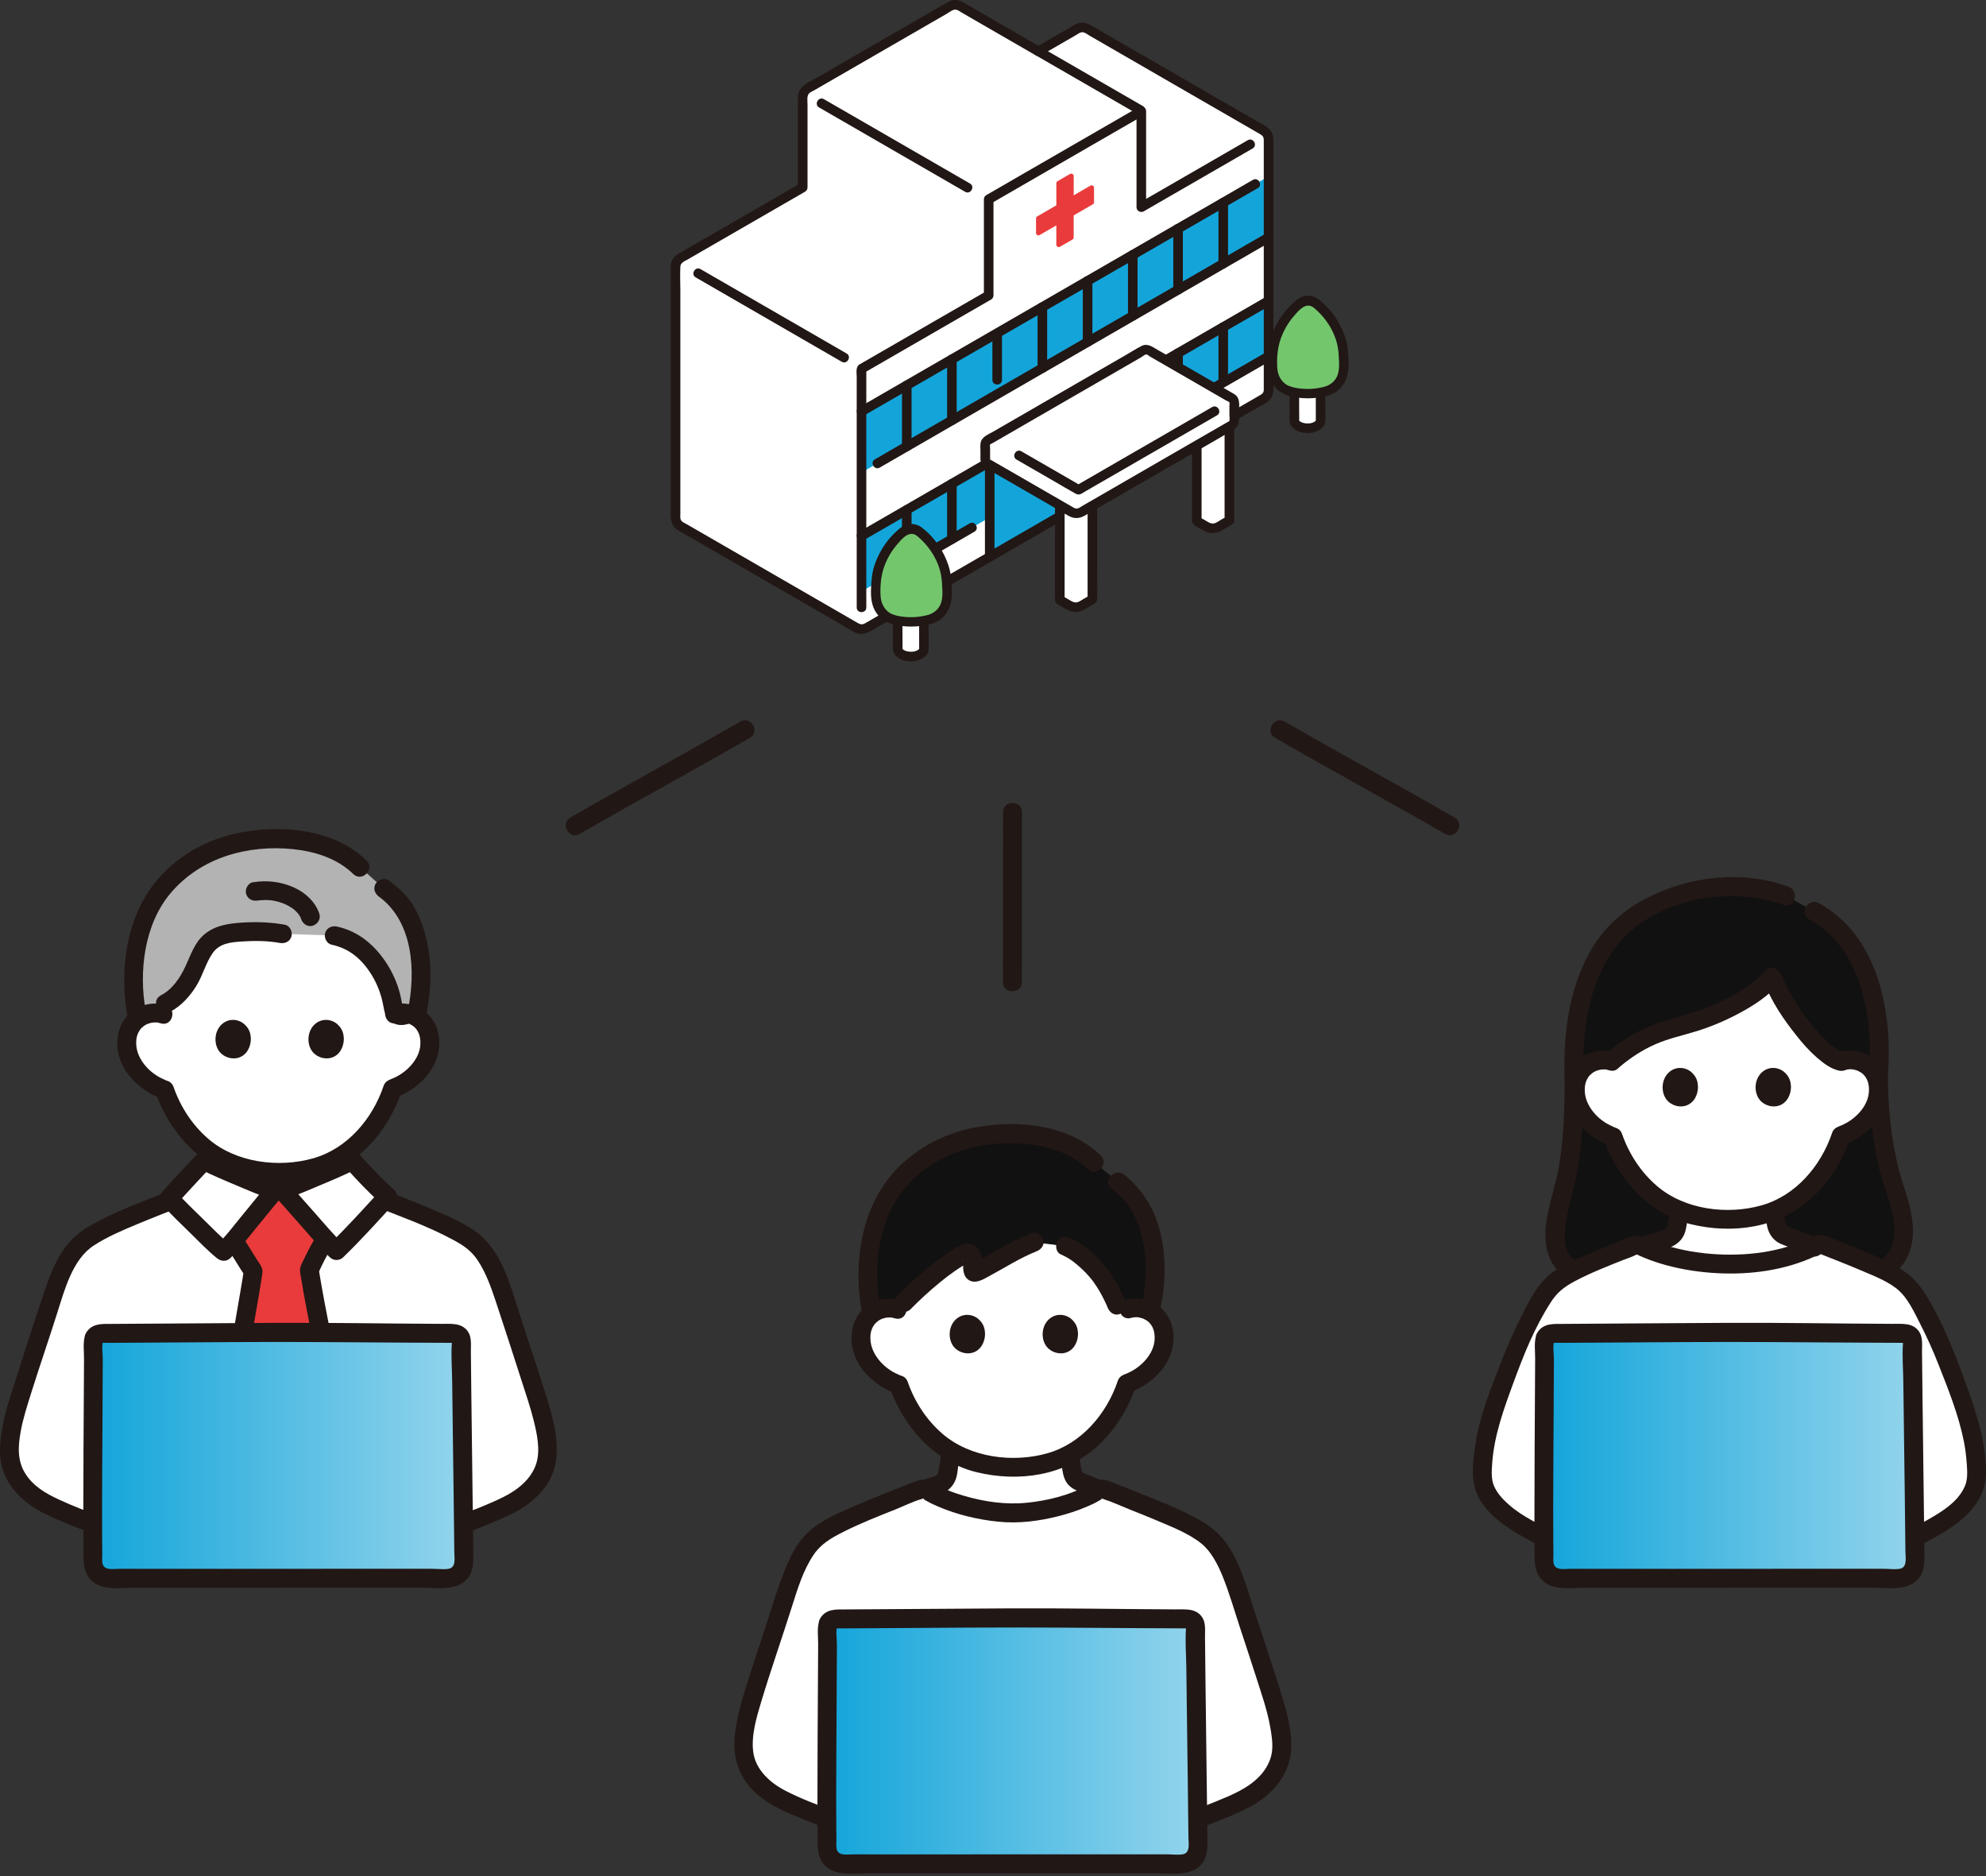 <svg width="180" height="170" viewBox="0 0 180 170" fill="none" xmlns="http://www.w3.org/2000/svg">
<rect x="0" y="0" width="180" height="170" fill="#333333" stroke="none"/>
<path d="M115.565 66.859C120.676 69.804 125.864 72.612 130.975 75.561C131.93 76.114 132.795 74.632 131.84 74.085C126.729 71.135 121.541 68.331 116.43 65.382C115.475 64.83 114.611 66.311 115.565 66.859Z" fill="#211715"/>
<path d="M67.1 65.382C61.989 68.327 56.801 71.135 51.69 74.084C50.735 74.636 51.596 76.113 52.554 75.561C57.666 72.612 62.854 69.808 67.965 66.859C68.919 66.306 68.059 64.83 67.1 65.382Z" fill="#211715"/>
<path d="M92.616 88.998C92.616 83.861 92.624 78.724 92.624 73.587C92.624 72.487 90.912 72.483 90.912 73.587C90.912 78.724 90.903 83.861 90.903 88.998C90.903 90.098 92.616 90.102 92.616 88.998Z" fill="#211715"/>
<path d="M169.332 115.691C171.224 115.293 172.542 113.461 172.525 111.86C172.512 110.533 172.307 109.506 171.879 108.222C171.348 106.621 170.316 103.372 170.243 97.563C170.393 95.928 170.239 93.569 170.171 92.662C169.94 89.516 168.484 86.001 166.387 84.049C165.479 83.206 165.372 83.094 164.405 82.572L161.866 81.177C160.411 80.633 159.058 80.372 156.503 80.372C152.312 80.372 148.583 82.457 146.931 83.989C144.187 86.528 142.445 91.168 142.663 97.563C142.663 102.225 142.3 105.585 141.782 107.494C141.709 107.764 141.64 108.072 141.572 108.402C141.195 109.523 140.994 110.696 140.973 111.873C140.955 112.883 141.135 114.018 141.97 114.626C142.556 115.122 143.571 115.721 144.645 115.687H169.332V115.691Z" fill="#111111"/>
<path d="M163.061 112.443C162.491 112.22 161.961 112.015 161.931 112.006C160.985 111.664 161.019 111.056 160.903 110.375C160.852 110.093 160.839 109.904 160.83 109.733C160.325 109.934 159.803 110.093 159.259 110.208C158.331 110.405 157.436 110.452 156.58 110.478C155.728 110.461 154.91 110.375 154.11 110.238C153.455 110.127 152.813 109.943 152.188 109.686C152.145 110.071 152.089 110.474 152.064 110.623C151.935 111.304 151.982 111.912 151.036 112.254C150.972 112.276 149.478 112.768 149.298 112.832L148.879 112.974C153.279 114.947 159.893 115.182 164.383 112.952C164.169 112.867 163.604 112.648 163.073 112.443H163.061Z" fill="white"/>
<path d="M141.809 97.563C141.809 100.363 141.745 103.214 141.244 105.975C140.769 108.581 139.33 111.586 140.542 114.193C141.214 115.64 143.115 116.548 144.647 116.552C145.747 116.552 145.751 114.844 144.647 114.84C143.876 114.84 143.17 114.502 142.575 114.026C141.98 113.551 141.847 112.901 141.83 112.186C141.783 110.431 142.383 108.808 142.759 107.122C143.448 104.01 143.521 100.739 143.525 97.567C143.525 96.467 141.813 96.463 141.813 97.567L141.809 97.563Z" fill="#211715"/>
<path d="M169.387 97.564C169.426 100.346 169.674 103.15 170.312 105.864C170.787 107.893 171.887 110.003 171.66 112.122C171.515 113.475 170.385 114.57 169.105 114.866C168.03 115.114 168.484 116.766 169.558 116.518C170.984 116.184 172.238 115.182 172.884 113.868C173.604 112.4 173.428 110.726 173.051 109.185C172.82 108.244 172.473 107.336 172.217 106.403C171.917 105.32 171.69 104.22 171.519 103.107C171.236 101.275 171.125 99.417 171.099 97.564C171.082 96.463 169.37 96.459 169.387 97.564Z" fill="#211715"/>
<path d="M162.095 80.351C157.938 78.822 153.058 79.379 149.184 81.416C147.592 82.251 146.179 83.343 145.079 84.772C143.979 86.202 143.196 87.919 142.682 89.669C141.933 92.221 141.723 94.918 141.805 97.563C141.839 98.663 143.551 98.667 143.517 97.563C143.397 93.689 143.889 89.52 146.119 86.236C148.08 83.347 151.787 81.639 155.186 81.297C157.343 81.078 159.595 81.249 161.641 82.003C162.677 82.384 163.122 80.732 162.095 80.351Z" fill="#211715"/>
<path d="M171.099 97.563C171.574 91.891 170.294 84.794 164.84 81.832C163.873 81.305 163.008 82.782 163.976 83.309C168.873 85.971 169.815 92.491 169.386 97.563C169.292 98.659 171.009 98.655 171.099 97.563Z" fill="#211715"/>
<path d="M140.661 139.68C139.338 138.987 137.758 138.182 136.761 137.446C135.541 136.543 134.535 135.357 134.39 134.12C134.278 133.148 134.471 131.457 134.655 130.494C135.057 128.371 136.817 123.71 137.506 122.121C138.846 119.052 140.066 116.899 140.892 116.24C142.369 115.067 145.605 113.868 148.152 112.845C148.306 112.781 148.477 112.79 148.627 112.862C153.122 114.981 160.086 115.234 164.658 112.807C164.816 112.721 164.996 112.708 165.163 112.777C167.736 113.813 171.092 115.041 172.603 116.244C173.433 116.903 174.653 119.052 175.989 122.126C176.678 123.71 178.441 128.375 178.84 130.499C179.019 131.462 179.216 133.148 179.105 134.124C178.959 135.361 177.958 136.547 176.734 137.45C175.736 138.187 174.157 138.991 172.834 139.685H140.656L140.661 139.68Z" fill="white"/>
<path d="M141.093 138.939C139.637 138.177 138.045 137.471 136.799 136.384C136.243 135.896 135.686 135.318 135.399 134.625C135.143 134 135.198 133.293 135.241 132.634C135.412 130.091 136.294 127.677 137.167 125.301C138.105 122.754 139.055 120.34 140.558 117.999C141.131 117.104 141.786 116.595 142.758 116.081C144.149 115.345 145.626 114.767 147.085 114.185C147.458 114.035 147.865 113.915 148.22 113.735C148.408 113.637 148.305 113.658 148.52 113.752C148.699 113.829 148.879 113.906 149.059 113.983C149.714 114.253 150.39 114.476 151.075 114.66C152.552 115.058 154.089 115.285 155.617 115.366C158.643 115.529 161.789 115.109 164.55 113.817C164.666 113.761 164.833 113.632 164.957 113.62C164.979 113.62 165.223 113.722 165.321 113.761C165.719 113.919 166.121 114.078 166.52 114.236C167.273 114.536 168.026 114.835 168.771 115.156C169.888 115.64 171.224 116.137 172.136 116.971C172.932 117.703 173.476 118.863 173.976 119.844C174.636 121.128 175.179 122.339 175.667 123.576C176.575 125.871 177.534 128.255 178.009 130.682C178.133 131.328 178.21 131.983 178.257 132.643C178.304 133.302 178.356 134.008 178.099 134.633C177.508 136.067 176.01 136.983 174.721 137.711C173.959 138.143 173.18 138.541 172.405 138.948C171.429 139.462 172.294 140.938 173.27 140.425C176.19 138.897 180.059 137.124 179.999 133.28C179.952 130.438 179.045 127.763 178.082 125.122C177.118 122.48 176.01 119.642 174.456 117.194C173.792 116.145 173.043 115.409 171.956 114.797C170.479 113.962 168.878 113.341 167.303 112.712C166.926 112.562 166.545 112.412 166.169 112.263C165.732 112.091 165.304 111.86 164.824 111.895C164.413 111.924 164.054 112.168 163.69 112.34C163.326 112.511 162.979 112.644 162.616 112.772C161.135 113.286 159.585 113.564 158.023 113.654C156.46 113.744 154.765 113.662 153.164 113.376C152.389 113.234 151.619 113.05 150.865 112.819C150.155 112.597 149.483 112.224 148.776 112.019C147.976 111.788 147.03 112.383 146.298 112.674C145.45 113.012 144.603 113.354 143.768 113.718C142.514 114.266 141.05 114.848 140.065 115.841C139.141 116.774 138.507 118.05 137.921 119.21C137.253 120.537 136.654 121.903 136.11 123.285C135.155 125.721 134.111 128.276 133.726 130.879C133.49 132.454 133.246 134.175 133.995 135.648C134.744 137.12 136.29 138.255 137.749 139.094C138.563 139.56 139.397 139.988 140.228 140.425C141.204 140.934 142.069 139.457 141.093 138.948V138.939Z" fill="#211715"/>
<path d="M151.401 108.894C151.401 109.254 151.337 109.618 151.294 109.973C151.285 110.025 151.281 110.076 151.273 110.127C151.273 110.157 151.264 110.183 151.26 110.213C151.26 110.234 151.29 109.995 151.277 110.084C151.264 110.166 151.255 110.247 151.243 110.324C151.213 110.508 151.187 110.688 151.153 110.872C151.136 110.971 151.114 111.065 151.088 111.159C151.076 111.197 151.016 111.356 151.076 111.21C151.136 111.065 151.054 111.232 151.033 111.275C150.951 111.429 151.144 111.167 151.05 111.253C151.02 111.283 150.887 111.394 151.003 111.313C151.118 111.232 150.956 111.343 150.921 111.36C150.896 111.373 150.874 111.386 150.849 111.399C150.729 111.463 150.789 111.399 150.862 111.399C150.789 111.399 150.652 111.471 150.583 111.493C150.412 111.548 150.245 111.604 150.074 111.66C149.736 111.771 149.398 111.882 149.059 111.998C148.636 112.143 148.315 112.593 148.46 113.051C148.597 113.47 149.059 113.804 149.513 113.65C150.112 113.449 150.725 113.278 151.315 113.051C152.013 112.781 152.544 112.31 152.749 111.574C152.865 111.15 152.908 110.688 152.968 110.251C153.028 109.815 153.105 109.344 153.113 108.894C153.122 108.445 152.715 108.017 152.257 108.038C151.799 108.06 151.405 108.415 151.401 108.894Z" fill="#211715"/>
<path d="M159.903 109.061C159.92 109.142 159.963 109.258 159.954 109.343C159.954 109.331 159.933 109.138 159.946 109.292C159.946 109.326 159.954 109.361 159.954 109.395C159.967 109.519 159.971 109.647 159.976 109.771C159.997 110.135 160.066 110.495 160.117 110.859C160.22 111.544 160.477 112.122 161.067 112.528C161.375 112.742 161.765 112.854 162.112 112.991C162.518 113.149 162.925 113.307 163.332 113.466C163.631 113.581 163.935 113.697 164.235 113.817C164.65 113.988 165.194 113.633 165.288 113.217C165.399 112.721 165.134 112.344 164.689 112.164C164.068 111.912 163.439 111.676 162.818 111.437C162.587 111.347 162.36 111.253 162.129 111.171C162.03 111.137 162.184 111.193 162.18 111.193C162.18 111.193 162.086 111.146 162.073 111.137C162.039 111.12 162.009 111.098 161.975 111.081C161.885 111.03 161.988 111.039 162.022 111.124C162.013 111.098 161.923 111.021 161.902 111.009C161.842 110.966 161.962 111.086 161.966 111.094C161.953 111.06 161.915 111.017 161.898 110.983C161.889 110.966 161.881 110.944 161.868 110.927C161.808 110.846 161.928 111.111 161.902 111.013C161.889 110.966 161.868 110.919 161.855 110.867C161.825 110.752 161.804 110.636 161.786 110.516C161.765 110.379 161.744 110.242 161.722 110.105C161.718 110.075 161.688 109.917 161.709 110.045C161.731 110.174 161.705 110.003 161.701 109.977C161.692 109.908 161.688 109.84 161.684 109.771C161.658 109.378 161.624 108.992 161.547 108.607C161.461 108.166 160.909 107.875 160.494 108.008C160.027 108.158 159.804 108.59 159.894 109.061H159.903Z" fill="#211715"/>
<path d="M140.065 121.218C140.017 121.312 139.996 121.415 139.996 121.526C140.009 125.113 139.876 136.196 139.962 141.581C139.975 142.373 140.617 143.011 141.409 143.011C147.003 143.023 166.331 142.998 172.122 143.011C172.931 143.011 173.578 142.356 173.573 141.551C173.535 136.568 173.346 124.159 173.346 121.53C173.346 121.145 173.038 120.828 172.657 120.828C170.252 120.82 163.48 120.781 156.673 120.73C149.867 120.781 143.095 120.82 140.69 120.828C140.416 120.828 140.18 120.991 140.069 121.222L140.065 121.218Z" fill="url(#paint0_linear_327_6239)"/>
<path d="M139.24 120.991C139.022 121.616 139.141 122.442 139.137 123.097C139.137 123.889 139.129 124.685 139.124 125.477C139.112 127.476 139.099 129.48 139.09 131.479C139.082 133.478 139.073 135.601 139.073 137.66C139.073 138.559 139.077 139.458 139.086 140.361C139.094 141.328 139.009 142.313 139.689 143.096C140.631 144.179 142.433 143.871 143.73 143.871C145.259 143.871 146.791 143.871 148.319 143.871C152.095 143.871 155.874 143.871 159.65 143.867C163.01 143.867 166.371 143.867 169.731 143.867C171.058 143.867 172.864 144.188 173.84 143.092C174.495 142.356 174.422 141.435 174.414 140.519C174.405 139.732 174.397 138.944 174.388 138.152C174.345 134.36 174.29 130.571 174.247 126.779C174.23 125.349 174.213 123.919 174.2 122.485C174.196 121.907 174.285 121.209 173.96 120.7C173.404 119.831 172.389 119.964 171.495 119.96C166.482 119.938 161.465 119.844 156.448 119.87C151.521 119.891 146.594 119.938 141.667 119.964C140.76 119.964 139.852 119.891 139.317 120.786C138.748 121.732 140.229 122.592 140.794 121.65C140.811 121.62 140.588 121.616 140.751 121.68C140.781 121.693 140.888 121.68 140.914 121.68C141.063 121.68 141.213 121.68 141.363 121.68C141.727 121.68 142.095 121.68 142.459 121.676C143.409 121.672 144.364 121.667 145.314 121.659C147.831 121.646 150.344 121.629 152.861 121.612C158.118 121.578 163.378 121.633 168.635 121.663C169.53 121.667 170.429 121.672 171.323 121.676C171.653 121.676 171.987 121.676 172.316 121.68C172.372 121.68 172.428 121.685 172.483 121.68H172.565C172.659 121.689 172.667 121.68 172.582 121.659C172.582 121.638 172.505 121.539 172.475 121.573C172.462 121.586 172.475 121.706 172.475 121.723C172.393 122.84 172.492 124 172.505 125.118C172.548 128.683 172.595 132.253 172.642 135.819C172.663 137.42 172.68 139.017 172.697 140.618C172.702 141.149 172.894 142.047 172.162 142.159C171.704 142.227 171.169 142.154 170.703 142.154C167.693 142.154 164.684 142.154 161.675 142.154C155.202 142.154 148.73 142.167 142.258 142.159C141.813 142.159 141.085 142.304 140.858 141.808C140.734 141.53 140.798 141.123 140.794 140.823C140.79 140.408 140.785 139.989 140.781 139.573C140.768 137.703 140.772 135.836 140.781 133.966C140.794 130.361 140.828 126.753 140.837 123.149C140.837 122.643 140.712 121.92 140.875 121.445C141.239 120.405 139.587 119.955 139.223 120.991H139.24Z" fill="#211715"/>
<path d="M166.875 102.892C166.46 104.151 165.741 105.628 164.538 107.01C162.997 108.774 161.272 109.776 159.255 110.204C158.327 110.401 157.432 110.448 156.576 110.473C155.724 110.456 154.906 110.371 154.106 110.234C152.073 109.887 150.138 108.838 148.58 107.087C147.36 105.718 146.623 104.245 146.195 102.987C145.048 102.614 143.909 101.715 143.28 100.637C142.689 99.622 142.582 98.252 143.16 97.259C143.734 96.27 145.022 95.817 146.084 96.163C147.107 95.277 148.811 94.019 151.011 93.36C151.948 93.09 153.592 92.611 154.106 92.431C156.606 91.553 159.371 90.064 160.634 88.505C161.306 90.723 164.842 95.718 166.871 96.18C167.971 95.765 169.345 96.258 169.914 97.315C170.458 98.325 170.312 99.691 169.687 100.688C169.062 101.685 168.048 102.464 166.986 102.854" fill="white"/>
<path d="M167.246 96.951C167.507 96.883 167.777 96.866 168.004 96.917C168.093 96.934 168.179 96.96 168.269 96.99C168.303 96.999 168.462 97.063 168.363 97.02C168.444 97.058 168.526 97.101 168.603 97.148C168.603 97.148 168.817 97.29 168.727 97.221C169.245 97.624 169.425 98.214 169.39 98.903C169.322 100.295 168.046 101.545 166.762 102.028C166.33 102.191 166.034 102.606 166.163 103.081C166.278 103.497 166.779 103.843 167.216 103.681C169.292 102.897 171.128 101.035 171.107 98.698C171.094 97.559 170.619 96.502 169.694 95.826C168.872 95.222 167.777 95.042 166.796 95.308C165.735 95.594 166.184 97.247 167.25 96.96L167.246 96.951Z" fill="#211715"/>
<path d="M146.319 95.337C145.352 95.042 144.243 95.209 143.408 95.787C142.462 96.442 141.974 97.49 141.927 98.629C141.829 100.97 143.644 102.871 145.686 103.714C146.114 103.89 146.627 103.522 146.739 103.115C146.876 102.623 146.572 102.237 146.139 102.062C144.864 101.535 143.665 100.234 143.635 98.839C143.627 98.488 143.657 98.201 143.811 97.854C143.785 97.91 143.888 97.717 143.901 97.696C143.901 97.696 144.042 97.482 143.978 97.567C144.033 97.495 144.097 97.43 144.166 97.366C144.183 97.349 144.367 97.199 144.273 97.268C144.568 97.049 144.71 97.011 145.065 96.925C145.142 96.908 145.283 96.908 145.467 96.908C145.634 96.908 145.424 96.882 145.6 96.921C145.69 96.942 145.775 96.964 145.861 96.989C146.918 97.311 147.368 95.658 146.315 95.337H146.319Z" fill="#211715"/>
<path d="M166.048 102.666C165.042 105.649 162.756 108.35 159.653 109.224C156.55 110.097 152.671 109.63 150.146 107.439C148.703 106.189 147.637 104.549 147.012 102.747C146.653 101.711 145 102.156 145.36 103.201C146.614 106.814 149.422 109.994 153.236 110.927C157.05 111.86 161.203 111.261 164.143 108.629C165.796 107.147 166.99 105.217 167.696 103.119C168.047 102.075 166.395 101.626 166.044 102.666H166.048Z" fill="#211715"/>
<path d="M146.761 96.707C147.75 95.864 148.854 95.14 150.044 94.618C151.234 94.096 152.549 93.818 153.794 93.432C155.16 93.008 156.491 92.435 157.745 91.754C158.999 91.074 160.258 90.256 161.195 89.165C161.91 88.33 160.703 87.114 159.984 87.953C159.055 89.036 157.809 89.798 156.555 90.449C155.301 91.099 154.124 91.549 152.84 91.93C151.491 92.332 150.134 92.675 148.859 93.287C147.66 93.865 146.564 94.631 145.554 95.496C144.715 96.21 145.931 97.418 146.765 96.707H146.761Z" fill="#211715"/>
<path d="M159.891 88.989C160.542 90.749 161.638 92.35 162.798 93.809C163.367 94.533 163.984 95.231 164.681 95.838C165.255 96.335 165.923 96.849 166.68 97.016C167.13 97.114 167.605 96.879 167.734 96.416C167.853 95.988 167.588 95.462 167.134 95.363C167.049 95.346 166.715 95.209 166.92 95.312C166.787 95.248 166.655 95.179 166.526 95.102C166.385 95.016 166.248 94.918 166.111 94.815C166.257 94.922 166.004 94.725 165.978 94.704C165.914 94.653 165.854 94.597 165.794 94.541C165.135 93.955 164.549 93.287 164.005 92.598C163.509 91.973 162.965 91.181 162.52 90.441C162.306 90.09 162.104 89.734 161.916 89.366C161.835 89.204 161.753 89.041 161.676 88.874C161.659 88.835 161.557 88.591 161.634 88.78C161.599 88.698 161.569 88.613 161.539 88.531C161.381 88.099 160.957 87.804 160.486 87.932C160.071 88.048 159.729 88.549 159.887 88.985L159.891 88.989Z" fill="#211715"/>
<path d="M162.322 98.501C162.322 98.587 162.326 99.455 161.65 99.969C161.205 100.307 160.734 100.26 160.584 100.247C160.468 100.235 159.724 100.14 159.338 99.434C158.97 98.766 159.051 97.773 159.664 97.191C160.301 96.587 161.2 96.682 161.74 97.165C162.223 97.602 162.309 98.06 162.322 98.501Z" fill="#211715"/>
<path d="M153.895 98.501C153.895 98.587 153.9 99.455 153.223 99.969C152.778 100.307 152.307 100.26 152.157 100.247C152.042 100.235 151.297 100.14 150.912 99.434C150.544 98.766 150.625 97.773 151.237 97.191C151.875 96.587 152.774 96.682 153.313 97.165C153.797 97.602 153.883 98.06 153.895 98.501Z" fill="#211715"/>
<path d="M97.905 134.283C97.16 133.931 97.181 133.362 97.07 132.733C96.993 132.283 97.001 132.069 96.976 131.783C96.201 132.198 95.383 132.493 94.51 132.677C93.581 132.874 92.686 132.921 91.83 132.947C90.978 132.93 90.161 132.844 89.36 132.707C88.248 132.519 87.16 132.117 86.15 131.504C86.111 131.945 86.013 132.724 85.97 132.947C85.842 133.628 85.889 134.235 84.943 134.578C84.909 134.591 84.331 134.779 83.813 134.95C83.868 134.955 83.915 134.967 83.945 134.989C85.448 136.068 89.014 137.112 91.762 137.112C94.51 137.112 98.076 136.068 99.578 134.989C99.587 134.985 99.595 134.976 99.608 134.972C98.958 134.706 98.136 134.381 98.097 134.364C98.024 134.338 97.96 134.312 97.9 134.283H97.905Z" fill="white"/>
<path d="M85.325 131.217C85.321 131.607 85.257 132.005 85.205 132.39C85.201 132.429 85.175 132.622 85.197 132.45C85.218 132.288 85.197 132.45 85.193 132.493C85.184 132.566 85.171 132.639 85.158 132.716C85.12 132.93 85.098 133.148 85.047 133.358C85.034 133.405 85.026 133.452 85.008 133.503C85 133.529 84.991 133.555 84.983 133.585C84.957 133.666 84.923 133.615 85.021 133.495C84.996 133.525 84.961 133.589 84.949 133.623C84.923 133.692 85.013 133.542 85.017 133.538C84.991 133.559 84.966 133.597 84.94 133.623C84.919 133.645 84.893 133.666 84.871 133.687C84.816 133.747 84.936 133.627 84.944 133.632C84.927 133.623 84.807 133.717 84.777 133.73C84.593 133.824 84.876 133.705 84.722 133.756C84.709 133.756 84.7 133.764 84.688 133.769C84.388 133.871 84.088 133.966 83.788 134.064C83.446 134.175 83.104 134.282 82.766 134.398C82.342 134.544 82.021 134.993 82.166 135.451C82.303 135.87 82.766 136.204 83.219 136.05C83.857 135.832 84.503 135.639 85.141 135.421C85.83 135.186 86.344 134.77 86.609 134.085C86.759 133.7 86.794 133.255 86.849 132.844C86.922 132.313 87.02 131.765 87.029 131.226C87.033 130.777 86.631 130.349 86.173 130.37C85.715 130.391 85.321 130.747 85.317 131.226L85.325 131.217Z" fill="#211715"/>
<path d="M96.068 131.419C96.081 131.479 96.085 131.65 96.119 131.701C96.111 131.688 96.098 131.496 96.111 131.65C96.111 131.676 96.115 131.701 96.119 131.727C96.132 131.851 96.136 131.979 96.145 132.108C96.166 132.459 96.226 132.801 96.278 133.148C96.368 133.735 96.522 134.312 97.001 134.706C97.356 135.002 97.772 135.147 98.195 135.318C98.572 135.468 98.944 135.618 99.321 135.768C99.617 135.888 99.912 136.003 100.207 136.123C100.622 136.294 101.166 135.939 101.26 135.524C101.372 135.027 101.106 134.655 100.661 134.471C100.07 134.227 99.475 133.996 98.88 133.756C98.743 133.7 98.602 133.645 98.465 133.589C98.431 133.576 98.392 133.559 98.358 133.546C98.349 133.546 98.341 133.538 98.332 133.538C98.157 133.469 98.439 133.602 98.294 133.52C98.238 133.491 98.178 133.452 98.123 133.422C98.046 133.384 98.191 133.469 98.191 133.478C98.191 133.465 98.131 133.426 98.118 133.413C98.101 133.396 98.088 133.375 98.071 133.362C97.994 133.298 98.165 133.521 98.123 133.431C98.101 133.384 98.067 133.324 98.037 133.281C97.977 133.199 98.097 133.465 98.071 133.366C98.067 133.345 98.058 133.324 98.05 133.306C98.033 133.259 98.02 133.208 98.011 133.161C97.986 133.045 97.964 132.925 97.947 132.806C97.926 132.669 97.909 132.527 97.883 132.39C97.857 132.253 97.9 132.54 97.883 132.42C97.879 132.373 97.874 132.326 97.87 132.279C97.866 132.215 97.861 132.146 97.857 132.078C97.836 131.701 97.797 131.329 97.724 130.961C97.639 130.52 97.087 130.229 96.671 130.361C96.205 130.511 95.982 130.944 96.072 131.414L96.068 131.419Z" fill="#211715"/>
<path d="M108.191 164.936C109.591 164.431 112.108 163.42 113.097 162.851C114.578 161.999 115.807 160.685 116.102 159.007C116.295 157.911 115.927 155.891 115.627 154.829C114.908 152.299 113.183 147.253 112.553 145.232C111.513 141.902 110.661 140.19 109.39 139.188C107.691 137.848 103.127 136.183 100.238 135.019C100.105 134.963 99.703 134.903 99.587 134.989C98.085 136.067 94.519 137.112 91.771 137.112C89.023 137.112 85.457 136.067 83.954 134.989C83.839 134.907 83.437 134.963 83.304 135.019C80.415 136.183 75.856 137.848 74.152 139.188C72.88 140.19 72.029 141.906 70.989 145.232C70.359 147.253 68.634 152.295 67.915 154.829C67.615 155.887 67.247 157.911 67.44 159.007C67.735 160.689 68.964 162.004 70.445 162.851C71.434 163.42 73.951 164.431 75.35 164.936H108.196H108.191Z" fill="white"/>
<path d="M102.275 118.598C103.349 118.282 104.625 118.778 105.168 119.784C105.712 120.794 105.566 122.16 104.941 123.157C104.316 124.155 103.302 124.934 102.24 125.323C102.24 125.323 102.189 125.345 102.133 125.362C101.714 126.625 100.999 128.101 99.796 129.484C98.255 131.248 96.53 132.249 94.514 132.677C93.585 132.874 92.69 132.921 91.834 132.947C90.982 132.93 90.165 132.844 89.364 132.707C87.331 132.361 85.396 131.312 83.838 129.561C82.618 128.191 81.882 126.719 81.454 125.46C80.306 125.088 79.168 124.189 78.538 123.11C77.948 122.096 77.841 120.726 78.418 119.733C78.992 118.74 80.285 118.286 81.347 118.637C81.347 118.637 80.756 108.997 91.312 108.997C102.822 108.997 102.275 118.598 102.275 118.598Z" fill="white"/>
<path d="M96.574 112.922C97.246 113.213 97.679 113.517 98.415 114.151C99.883 115.414 100.898 117.194 101.489 119.018C102.272 118.359 103.389 118.363 104.232 118.842C104.913 116.086 104.845 113.081 103.988 110.731C103.295 108.83 102.413 107.982 101.313 107.066L99.164 105.316C96.724 102.859 92.337 102.439 89.169 102.893C87.123 103.188 85.239 103.89 83.617 105.033C82.829 105.585 82.102 106.24 81.447 107.002C78.728 110.153 78.172 115.144 79.015 119.052C79.662 118.551 80.556 118.38 81.335 118.628C81.682 118.273 81.935 118.012 81.935 118.012C83.334 116.578 85.804 114.412 87.534 113.573C87.735 113.474 87.996 113.607 88.077 113.92C88.24 114.549 87.97 115.452 88.45 115.277C89.284 114.973 91.784 113.32 93.724 112.563L96.562 112.922H96.574Z" fill="#111111"/>
<path d="M79.766 118.418C79.107 114.818 79.595 110.478 82.057 107.61C84.805 104.408 89.043 103.252 93.139 103.68C95.095 103.886 97.133 104.524 98.563 105.928C99.35 106.702 100.562 105.491 99.774 104.716C96.773 101.767 91.765 101.394 87.848 102.276C85.46 102.816 83.225 103.989 81.483 105.718C79.903 107.285 78.855 109.279 78.311 111.428C77.695 113.86 77.665 116.415 78.118 118.876C78.315 119.959 79.968 119.501 79.771 118.423L79.766 118.418Z" fill="#211715"/>
<path d="M105.157 118.641C105.658 116.269 105.722 113.765 105.097 111.407C104.562 109.39 103.505 107.789 101.921 106.462C101.082 105.76 99.862 106.963 100.709 107.674C101.274 108.149 101.844 108.641 102.276 109.249C102.837 110.033 103.201 110.94 103.445 111.865C103.988 113.919 103.941 116.12 103.505 118.187C103.278 119.262 104.93 119.72 105.157 118.641Z" fill="#211715"/>
<path d="M102.504 119.42C102.765 119.351 103.035 119.334 103.262 119.385C103.352 119.403 103.437 119.428 103.527 119.458C103.561 119.467 103.72 119.531 103.621 119.488C103.703 119.527 103.784 119.57 103.861 119.617C103.861 119.617 104.075 119.758 103.985 119.689C104.503 120.092 104.683 120.683 104.649 121.372C104.58 122.763 103.305 124.013 102.02 124.497C101.588 124.659 101.293 125.074 101.421 125.55C101.537 125.965 102.038 126.312 102.474 126.149C104.55 125.365 106.387 123.503 106.365 121.166C106.352 120.028 105.877 118.97 104.953 118.294C104.131 117.69 103.035 117.511 102.055 117.776C100.993 118.063 101.443 119.715 102.508 119.428L102.504 119.42Z" fill="#211715"/>
<path d="M81.572 117.811C80.605 117.515 79.496 117.682 78.661 118.26C77.715 118.915 77.227 119.964 77.18 121.103C77.082 123.444 78.897 125.345 80.939 126.188C81.367 126.363 81.88 125.995 81.992 125.589C82.129 125.096 81.825 124.711 81.392 124.536C80.117 124.009 78.918 122.708 78.888 121.312C78.879 120.961 78.909 120.674 79.064 120.328C79.038 120.383 79.141 120.191 79.153 120.169C79.153 120.169 79.295 119.955 79.231 120.041C79.286 119.968 79.35 119.904 79.419 119.84C79.436 119.823 79.62 119.673 79.526 119.741C79.821 119.523 79.963 119.484 80.318 119.399C80.395 119.382 80.536 119.382 80.72 119.382C80.887 119.382 80.677 119.356 80.853 119.395C80.943 119.416 81.028 119.437 81.114 119.463C82.171 119.784 82.621 118.132 81.568 117.811H81.572Z" fill="#211715"/>
<path d="M101.307 125.135C100.301 128.119 98.015 130.82 94.911 131.693C91.808 132.566 87.93 132.099 85.404 129.908C83.961 128.658 82.895 127.018 82.271 125.216C81.911 124.18 80.259 124.626 80.618 125.67C81.873 129.283 84.681 132.463 88.495 133.397C92.309 134.33 96.461 133.73 99.402 131.098C101.054 129.617 102.248 127.686 102.955 125.589C103.306 124.544 101.653 124.095 101.302 125.135H101.307Z" fill="#211715"/>
<path d="M97.705 120.875C97.705 120.961 97.709 121.83 97.033 122.344C96.587 122.682 96.117 122.635 95.967 122.622C95.851 122.609 95.106 122.515 94.721 121.809C94.353 121.141 94.434 120.148 95.046 119.566C95.684 118.962 96.583 119.056 97.123 119.54C97.606 119.976 97.692 120.434 97.705 120.875Z" fill="#211715"/>
<path d="M89.278 120.875C89.278 120.961 89.282 121.83 88.606 122.344C88.161 122.682 87.69 122.635 87.54 122.622C87.424 122.609 86.68 122.515 86.294 121.809C85.926 121.141 86.007 120.148 86.62 119.566C87.257 118.962 88.156 119.056 88.696 119.54C89.18 119.976 89.265 120.434 89.278 120.875Z" fill="#211715"/>
<path d="M96.14 113.663C96.363 113.761 96.581 113.868 96.791 113.992C96.906 114.061 97.017 114.134 97.124 114.211C97.176 114.249 97.227 114.283 97.279 114.322C97.398 114.408 97.257 114.305 97.334 114.365C97.814 114.75 98.272 115.161 98.674 115.623C98.772 115.735 98.862 115.846 98.957 115.961L99.012 116.03C98.978 115.983 98.978 115.987 99.012 116.03C99.055 116.09 99.098 116.15 99.141 116.21C99.312 116.449 99.47 116.698 99.624 116.95C99.783 117.216 99.928 117.49 100.065 117.768C100.13 117.901 100.194 118.033 100.254 118.166C100.284 118.234 100.314 118.299 100.344 118.367C100.292 118.239 100.386 118.478 100.391 118.487C100.558 118.902 100.969 119.236 101.444 119.086C101.846 118.958 102.218 118.478 102.043 118.033C101.529 116.74 100.857 115.538 99.945 114.476C99.145 113.543 98.13 112.678 97 112.177C96.594 111.998 96.063 112.045 95.828 112.486C95.631 112.858 95.699 113.466 96.136 113.658L96.14 113.663Z" fill="#211715"/>
<path d="M82.542 118.62C83.368 117.776 84.242 116.98 85.153 116.231C85.599 115.863 86.052 115.512 86.527 115.182C86.771 115.015 87.02 114.849 87.272 114.694C87.388 114.622 87.508 114.553 87.627 114.489L87.743 114.425C87.931 114.339 87.893 114.339 87.627 114.416L87.251 114.198C87.216 114.172 87.294 114.125 87.272 114.181C87.251 114.245 87.285 114.386 87.289 114.455C87.294 114.622 87.289 114.789 87.298 114.951C87.328 115.358 87.443 115.769 87.816 115.996C88.428 116.372 89.117 115.927 89.661 115.632C91.082 114.866 92.456 113.98 93.959 113.38C94.387 113.209 94.691 112.807 94.558 112.327C94.447 111.921 93.937 111.557 93.505 111.728C92.4 112.169 91.352 112.721 90.316 113.303C89.862 113.556 89.412 113.817 88.954 114.069C88.792 114.159 88.629 114.245 88.466 114.331C88.407 114.361 88.274 114.403 88.222 114.446C88.295 114.378 88.201 114.42 88.299 114.429L88.732 114.545L88.68 114.515L88.989 114.823C89.027 114.87 88.98 115.007 89.01 114.891C89.027 114.823 89.01 114.72 89.006 114.647C89.002 114.442 88.993 114.245 88.972 114.039C88.903 113.487 88.651 112.952 88.09 112.76C87.255 112.473 86.326 113.243 85.671 113.697C84.113 114.78 82.666 116.047 81.339 117.404C80.569 118.192 81.776 119.403 82.551 118.615L82.542 118.62Z" fill="#211715"/>
<path d="M108.426 165.758C110.048 165.171 111.692 164.546 113.224 163.754C114.859 162.911 116.306 161.494 116.824 159.692C117.304 158.031 116.876 156.062 116.409 154.44C115.942 152.817 115.425 151.259 114.907 149.675C114.423 148.203 113.931 146.73 113.46 145.254C112.908 143.516 112.36 141.692 111.366 140.147C110.609 138.965 109.581 138.178 108.353 137.527C106.701 136.654 104.95 135.96 103.216 135.271C102.386 134.942 101.555 134.616 100.725 134.282C100.322 134.12 99.877 134.008 99.445 134.115C99.094 134.205 98.781 134.488 98.465 134.655C96.859 135.502 94.946 135.973 93.148 136.162C91.2 136.367 89.261 136.093 87.386 135.545C86.577 135.31 85.773 135.027 85.032 134.629C84.732 134.466 84.437 134.205 84.107 134.12C83.675 134.008 83.226 134.124 82.828 134.287C81.068 134.993 79.3 135.665 77.562 136.418C76.133 137.035 74.6 137.673 73.406 138.7C72.212 139.727 71.591 141.11 71.043 142.488C70.418 144.055 69.956 145.686 69.429 147.283C68.903 148.879 68.329 150.604 67.802 152.274C67.276 153.943 66.809 155.459 66.612 157.137C66.39 159.05 66.852 160.779 68.209 162.188C69.455 163.48 71.116 164.157 72.742 164.825C73.53 165.15 74.326 165.458 75.131 165.749C76.167 166.126 76.616 164.469 75.585 164.097C74.099 163.558 72.597 162.992 71.193 162.269C69.789 161.546 68.479 160.36 68.269 158.755C68.076 157.278 68.552 155.673 68.971 154.273C69.433 152.736 69.934 151.212 70.435 149.688C70.885 148.319 71.347 146.949 71.779 145.575C72.284 143.982 72.785 142.317 73.723 140.913C74.399 139.899 75.332 139.368 76.424 138.816C77.96 138.041 79.566 137.407 81.162 136.774C81.937 136.466 82.733 136.059 83.534 135.832C83.568 135.823 83.602 135.811 83.636 135.793C83.812 135.712 83.756 135.935 83.611 135.772C83.705 135.871 83.885 135.948 84 136.016C84.343 136.213 84.698 136.376 85.062 136.53C86.783 137.262 88.624 137.698 90.486 137.887C92.348 138.075 94.188 137.831 95.973 137.377C96.868 137.15 97.741 136.855 98.589 136.491C98.914 136.35 99.239 136.2 99.548 136.02C99.68 135.943 99.813 135.866 99.937 135.776C99.83 135.853 99.689 135.691 99.912 135.798C99.963 135.823 100.023 135.845 100.078 135.862C100.862 136.115 101.624 136.474 102.386 136.778C103.203 137.103 104.021 137.429 104.83 137.771C106.191 138.349 107.715 138.931 108.884 139.864C109.757 140.558 110.386 141.778 110.827 142.874C111.426 144.359 111.863 145.904 112.364 147.42C112.865 148.935 113.408 150.587 113.918 152.175C114.363 153.571 114.851 154.971 115.112 156.417C115.249 157.171 115.386 158.006 115.279 158.772C115.172 159.538 114.765 160.296 114.235 160.869C113.156 162.046 111.649 162.65 110.202 163.241C109.462 163.545 108.717 163.836 107.963 164.105C106.936 164.478 107.377 166.134 108.417 165.758H108.426Z" fill="#211715"/>
<path d="M75.085 147.094C75.038 147.189 75.017 147.291 75.017 147.403C75.029 150.99 74.897 162.072 74.982 167.457C74.995 168.249 75.637 168.887 76.429 168.887C82.024 168.9 101.351 168.874 107.143 168.887C107.952 168.887 108.598 168.232 108.594 167.427C108.555 162.445 108.367 150.035 108.367 147.407C108.367 147.022 108.059 146.705 107.678 146.705C105.272 146.696 98.5 146.658 91.694 146.606C84.888 146.658 78.116 146.696 75.71 146.705C75.436 146.705 75.201 146.868 75.089 147.099L75.085 147.094Z" fill="url(#paint1_linear_327_6239)"/>
<path d="M74.255 146.863C74.037 147.488 74.156 148.314 74.152 148.969C74.152 149.761 74.144 150.557 74.139 151.349C74.126 153.348 74.114 155.352 74.105 157.351C74.097 159.35 74.088 161.473 74.088 163.532C74.088 164.431 74.092 165.33 74.101 166.233C74.109 167.2 74.024 168.185 74.704 168.968C75.646 170.051 77.448 169.743 78.745 169.743C80.273 169.743 81.806 169.743 83.334 169.743C87.11 169.743 90.889 169.743 94.665 169.739C98.025 169.739 101.385 169.739 104.746 169.739C106.073 169.739 107.879 170.06 108.855 168.964C109.51 168.228 109.437 167.307 109.429 166.391C109.42 165.604 109.412 164.816 109.403 164.024C109.36 160.232 109.305 156.443 109.262 152.651C109.245 151.221 109.228 149.791 109.215 148.357C109.21 147.779 109.3 147.082 108.975 146.572C108.419 145.703 107.404 145.836 106.509 145.832C101.497 145.81 96.48 145.716 91.463 145.742C86.446 145.767 81.609 145.81 76.682 145.836C75.775 145.836 74.867 145.763 74.332 146.658C73.763 147.604 75.244 148.464 75.809 147.522C75.826 147.492 75.603 147.488 75.766 147.552C75.796 147.565 75.903 147.552 75.929 147.552C76.078 147.552 76.228 147.552 76.378 147.552C76.742 147.552 77.11 147.552 77.474 147.548C78.424 147.544 79.379 147.54 80.329 147.531C82.846 147.518 85.359 147.501 87.876 147.484C93.132 147.45 98.393 147.505 103.65 147.535C104.545 147.54 105.444 147.544 106.338 147.548C106.668 147.548 107.002 147.548 107.331 147.552C107.387 147.552 107.443 147.557 107.498 147.552H107.58C107.674 147.561 107.682 147.552 107.597 147.531C107.597 147.51 107.52 147.411 107.49 147.445C107.477 147.458 107.49 147.578 107.49 147.595C107.408 148.712 107.507 149.872 107.52 150.99C107.562 154.555 107.61 158.126 107.657 161.691C107.678 163.292 107.695 164.889 107.712 166.49C107.717 167.021 107.909 167.92 107.177 168.031C106.719 168.099 106.184 168.027 105.717 168.027C102.708 168.027 99.699 168.027 96.69 168.027C90.217 168.027 83.745 168.039 77.273 168.031C76.828 168.031 76.1 168.176 75.873 167.68C75.749 167.402 75.813 166.995 75.809 166.695C75.804 166.28 75.8 165.861 75.796 165.445C75.783 163.575 75.787 161.708 75.796 159.838C75.809 156.233 75.843 152.625 75.852 149.021C75.852 148.516 75.727 147.792 75.89 147.317C76.254 146.277 74.602 145.827 74.238 146.863H74.255Z" fill="#211715"/>
<path d="M8.802 138.203C7.403 137.698 4.886 136.688 3.897 136.119C2.416 135.267 1.187 133.953 0.892 132.275C0.699 131.179 1.067 129.158 1.367 128.097C2.086 125.567 3.811 120.52 4.44 118.5C5.481 115.169 6.332 113.457 7.604 112.455C9.303 111.116 13.866 109.45 16.756 108.286H33.694C36.584 109.45 41.143 111.116 42.846 112.455C44.118 113.457 44.969 115.174 46.01 118.5C46.639 120.52 48.364 125.563 49.083 128.097C49.383 129.154 49.751 131.179 49.558 132.275C49.263 133.957 48.034 135.271 46.553 136.119C45.564 136.688 43.047 137.698 41.648 138.203H8.802Z" fill="white"/>
<path d="M35.732 91.866C36.806 91.549 38.082 92.046 38.626 93.052C39.169 94.062 39.024 95.427 38.399 96.425C37.791 97.396 36.759 98.201 35.697 98.591C35.697 98.591 35.646 98.612 35.59 98.633C35.175 99.892 34.456 101.369 33.253 102.751C31.712 104.515 29.987 105.517 27.971 105.945C27.042 106.142 26.147 106.189 25.291 106.214C24.439 106.197 23.622 106.112 22.821 105.975C20.788 105.628 18.853 104.579 17.295 102.828C16.075 101.459 15.339 99.986 14.911 98.728C13.764 98.355 12.625 97.456 11.996 96.378C11.405 95.363 11.298 93.993 11.876 93C12.449 92.007 13.742 91.553 14.804 91.904C14.804 91.904 13.61 82.311 25.026 82.311C36.442 82.311 35.736 91.866 35.736 91.866H35.732Z" fill="white"/>
<path d="M34.778 80.514C35.959 81.37 36.751 82.174 37.444 84.071C38.296 86.399 38.369 89.383 37.706 92.118C37.153 91.802 36.486 91.686 35.869 91.827C35.754 91.712 35.664 91.54 35.642 91.395C35.587 91.031 35.531 90.684 35.441 90.333C35.351 89.982 35.24 89.627 35.107 89.284C34.876 88.698 34.581 88.133 34.225 87.602C33.292 86.224 32.149 85.154 30.291 84.777L25.596 84.614C24.354 84.379 22.633 84.366 21.379 84.499C20.57 84.584 19.727 84.764 19.098 85.295C18.263 86.001 17.972 87.157 17.48 88.146C16.893 89.332 16.067 90.41 15.014 90.933L14.808 91.9C14.029 91.643 13.13 91.819 12.48 92.32C11.632 88.411 12.193 83.42 14.911 80.27C15.566 79.508 16.294 78.853 17.081 78.3C18.704 77.162 20.587 76.456 22.633 76.16C25.801 75.702 30.189 76.126 32.629 78.583L34.786 80.509L34.778 80.514Z" fill="#B3B3B3"/>
<path d="M33.474 109.112C36.059 110.152 38.735 111.068 41.183 112.408C42.052 112.883 42.733 113.359 43.289 114.193C44.034 115.315 44.492 116.603 44.916 117.87C45.729 120.319 46.525 122.776 47.313 125.233C47.681 126.376 48.071 127.519 48.362 128.683C48.653 129.848 48.991 131.354 48.614 132.587C48.173 134.021 46.911 135.014 45.614 135.656C44.316 136.298 42.844 136.868 41.431 137.381C40.404 137.754 40.845 139.41 41.885 139.034C43.281 138.529 44.663 137.981 46.007 137.36C47.352 136.739 48.563 135.909 49.44 134.702C51.243 132.223 50.288 129.03 49.462 126.363C48.636 123.696 47.75 121.154 46.923 118.538C46.097 115.923 45.297 113.11 43.002 111.518C41.731 110.636 40.246 110.037 38.829 109.438C37.206 108.753 35.563 108.128 33.932 107.468C33.504 107.297 32.99 107.657 32.879 108.068C32.746 108.556 33.046 108.945 33.478 109.121L33.474 109.112Z" fill="#211715"/>
<path d="M16.531 107.46C13.736 108.585 10.812 109.557 8.188 111.055C7.191 111.625 6.369 112.327 5.723 113.281C4.897 114.501 4.387 115.935 3.925 117.322C3.039 119.963 2.183 122.617 1.339 125.271C0.941 126.525 0.513 127.78 0.265 129.077C-0.03 130.626 -0.206 132.197 0.445 133.683C1.095 135.168 2.495 136.392 3.985 137.129C5.474 137.865 7.024 138.464 8.578 139.025C9.614 139.402 10.063 137.745 9.032 137.373C7.777 136.919 6.527 136.431 5.316 135.87C4.105 135.309 3.026 134.663 2.32 133.567C1.54 132.36 1.635 131.037 1.883 129.68C2.097 128.499 2.474 127.352 2.833 126.204C3.599 123.773 4.43 121.363 5.2 118.932C5.872 116.813 6.592 114.103 8.497 112.862C9.712 112.07 11.078 111.492 12.413 110.936C13.929 110.302 15.461 109.72 16.985 109.103C17.413 108.932 17.717 108.534 17.584 108.05C17.473 107.644 16.964 107.28 16.531 107.451V107.46Z" fill="#211715"/>
<path d="M28.775 111.471C27.375 109.9 25.633 107.922 25.56 107.79L24.914 107.82C24.828 107.978 22.5 110.82 21.164 112.417C21.725 113.192 22.461 114.484 22.928 115.169C22.889 115.786 22.367 118.581 21.982 120.888L21.952 121.072C23.176 121.064 24.434 121.055 25.693 121.047C26.849 121.055 28.005 121.064 29.139 121.072L29.079 120.764C28.599 118.337 28.107 115.653 28.047 115.088C28.338 114.382 29.023 113.046 29.507 112.293C29.284 112.044 29.036 111.766 28.779 111.479L28.775 111.471Z" fill="#E93B3B"/>
<path d="M20.427 112.846C21.061 113.736 21.583 114.695 22.195 115.602L22.08 115.17C22.075 115.243 22.037 115.529 22.067 115.315C22.045 115.478 22.02 115.636 21.994 115.799C21.921 116.257 21.844 116.715 21.763 117.173C21.57 118.295 21.373 119.412 21.185 120.534C21.108 120.987 21.305 121.454 21.784 121.587C22.195 121.698 22.76 121.445 22.837 120.987C23.111 119.322 23.432 117.661 23.685 115.992C23.723 115.735 23.783 115.47 23.788 115.208C23.796 114.81 23.497 114.476 23.295 114.155C22.837 113.428 22.405 112.683 21.908 111.985C21.639 111.608 21.163 111.429 20.735 111.677C20.363 111.895 20.158 112.469 20.427 112.85V112.846Z" fill="#211715"/>
<path d="M29.903 120.529C29.582 118.911 29.27 117.288 28.996 115.657C28.974 115.533 28.953 115.409 28.936 115.285C28.927 115.238 28.923 115.195 28.915 115.148C28.902 115.054 28.949 115.024 28.906 115.092C28.902 115.101 28.885 115.174 28.885 115.229C28.876 115.473 28.902 115.246 28.94 115.161C29.013 115.007 29.086 114.848 29.159 114.694C29.488 114.018 29.843 113.35 30.246 112.717C30.837 111.783 29.355 110.923 28.769 111.852C28.332 112.537 27.951 113.26 27.6 113.992C27.442 114.322 27.185 114.724 27.189 115.097C27.189 115.345 27.258 115.61 27.297 115.854C27.575 117.571 27.913 119.275 28.247 120.978C28.337 121.432 28.876 121.693 29.3 121.577C29.775 121.449 29.989 120.978 29.899 120.524L29.903 120.529Z" fill="#211715"/>
<path d="M24.918 107.82C23.848 107.563 19.845 105.859 18.488 105.166C17.538 106.18 16.194 107.614 15.334 108.59C16.198 109.54 19.674 112.935 20.265 113.406C20.783 112.918 24.806 108.034 24.918 107.82Z" fill="white"/>
<path d="M25.561 107.79C26.619 107.537 30.574 105.85 31.918 105.166C32.903 106.266 34.191 107.614 35.124 108.432C34.191 109.45 31.267 112.575 30.493 113.32C29.949 112.802 25.673 107.999 25.561 107.79Z" fill="white"/>
<path d="M25.146 106.993C24.101 106.732 23.087 106.266 22.094 105.855C21.024 105.41 19.953 104.952 18.918 104.425C18.588 104.258 18.147 104.271 17.882 104.558C16.824 105.692 15.754 106.818 14.727 107.982C14.41 108.342 14.397 108.834 14.727 109.194C15.544 110.088 16.426 110.932 17.295 111.779C18.066 112.533 18.823 113.329 19.658 114.005C20.022 114.3 20.506 114.352 20.869 114.005C21.786 113.119 22.569 112.049 23.378 111.069C23.87 110.478 24.358 109.883 24.842 109.284C25.112 108.95 25.437 108.616 25.655 108.248C26.22 107.297 24.739 106.437 24.178 107.383C24.157 107.417 24.131 107.447 24.11 107.481C24.024 107.614 24.221 107.34 24.157 107.422C24.127 107.456 24.101 107.494 24.071 107.529C23.9 107.738 23.733 107.952 23.562 108.162C23.078 108.757 22.595 109.348 22.107 109.939C21.315 110.893 20.557 111.933 19.662 112.794H20.874C20.039 112.113 19.281 111.317 18.511 110.568C17.642 109.72 16.76 108.877 15.943 107.982V109.194C16.97 108.034 18.04 106.904 19.097 105.769L18.061 105.902C19.192 106.476 20.364 106.968 21.533 107.456C22.56 107.884 23.613 108.372 24.696 108.642C25.779 108.911 26.22 107.259 25.15 106.989L25.146 106.993Z" fill="#211715"/>
<path d="M25.785 108.616C26.859 108.346 27.895 107.867 28.914 107.443C30.07 106.959 31.23 106.475 32.347 105.906L31.311 105.773C32.33 106.908 33.374 108.029 34.517 109.039V107.828C33.002 109.476 31.495 111.158 29.886 112.716H31.097C30.177 111.83 29.35 110.829 28.503 109.874C27.981 109.288 27.458 108.701 26.945 108.111C26.773 107.914 26.602 107.717 26.431 107.516C26.375 107.451 26.324 107.383 26.268 107.319C26.119 107.147 26.358 107.456 26.303 107.361C25.733 106.42 24.252 107.28 24.826 108.226C25.048 108.59 25.387 108.915 25.665 109.236C26.183 109.831 26.705 110.422 27.232 111.009C28.1 111.985 28.948 113.02 29.894 113.928C30.232 114.253 30.767 114.258 31.105 113.928C32.715 112.37 34.222 110.692 35.737 109.039C36.037 108.714 36.097 108.145 35.737 107.828C34.594 106.818 33.545 105.696 32.531 104.562C32.27 104.267 31.82 104.262 31.495 104.429C30.472 104.947 29.415 105.401 28.357 105.842C27.377 106.248 26.375 106.711 25.344 106.968C24.312 107.224 24.727 108.885 25.797 108.62L25.785 108.616Z" fill="#211715"/>
<path d="M13.218 91.686C12.559 88.086 13.047 83.746 15.508 80.877C18.256 77.676 22.494 76.52 26.591 76.948C28.547 77.153 30.585 77.791 32.014 79.195C32.802 79.97 34.013 78.759 33.226 77.984C30.225 75.034 25.217 74.662 21.3 75.544C18.911 76.083 16.677 77.256 14.935 78.985C13.355 80.552 12.306 82.547 11.763 84.696C11.146 87.127 11.116 89.683 11.57 92.144C11.767 93.227 13.419 92.769 13.222 91.69L13.218 91.686Z" fill="#211715"/>
<path d="M38.621 91.982C39.13 89.559 39.19 86.982 38.514 84.581C38.227 83.57 37.816 82.539 37.2 81.683C36.652 80.916 35.971 80.326 35.218 79.773C34.845 79.499 34.263 79.709 34.045 80.082C33.792 80.514 33.976 80.981 34.353 81.254C37.461 83.528 37.7 88.052 36.968 91.528C36.742 92.602 38.394 93.06 38.621 91.982Z" fill="#211715"/>
<path d="M30.066 85.607C31.684 85.95 32.81 86.939 33.662 88.308C34.21 89.186 34.565 90.145 34.745 91.159C34.843 91.712 34.955 92.2 35.417 92.563C35.879 92.927 36.478 92.953 37.009 92.773C37.446 92.623 37.737 92.187 37.608 91.72C37.493 91.292 36.996 90.971 36.556 91.121C36.551 91.121 36.324 91.211 36.427 91.168C36.303 91.159 36.29 91.168 36.384 91.185C36.419 91.185 36.444 91.198 36.47 91.219C36.526 91.219 36.44 91.416 36.47 91.172C36.483 91.052 36.423 90.885 36.406 90.77C36.32 90.278 36.2 89.794 36.033 89.319C35.704 88.385 35.241 87.512 34.642 86.725C33.598 85.338 32.241 84.323 30.52 83.955C30.066 83.861 29.595 84.088 29.467 84.554C29.351 84.982 29.612 85.509 30.066 85.607Z" fill="#211715"/>
<path d="M25.817 83.793C24.563 83.566 23.279 83.519 22.008 83.596C20.736 83.673 19.525 83.844 18.549 84.645C17.628 85.402 17.29 86.541 16.802 87.577C16.314 88.613 15.629 89.649 14.572 90.197C13.596 90.706 14.461 92.183 15.437 91.673C16.413 91.164 17.209 90.282 17.795 89.336C18.382 88.39 18.639 87.273 19.272 86.365C19.906 85.458 20.954 85.377 21.926 85.312C23.065 85.235 24.238 85.24 25.363 85.445C25.817 85.526 26.288 85.321 26.417 84.846C26.532 84.431 26.275 83.874 25.817 83.793Z" fill="#211715"/>
<path d="M28.953 82.83C28.602 81.73 27.686 80.891 26.654 80.424C25.456 79.885 24.206 79.739 22.909 79.949C22.463 80.022 22.181 80.595 22.309 81.002C22.463 81.481 22.887 81.678 23.363 81.601C23.397 81.597 23.504 81.58 23.41 81.593C23.47 81.584 23.529 81.58 23.589 81.576C23.722 81.563 23.855 81.558 23.992 81.554C24.107 81.554 24.227 81.554 24.343 81.563C24.398 81.563 24.458 81.571 24.514 81.576C24.527 81.576 24.694 81.593 24.612 81.584C24.531 81.576 24.694 81.597 24.711 81.601C24.779 81.614 24.848 81.627 24.921 81.64C25.032 81.665 25.139 81.691 25.246 81.721C25.353 81.751 25.46 81.785 25.567 81.824C25.618 81.841 25.67 81.862 25.725 81.884C25.862 81.935 25.712 81.875 25.79 81.909C25.986 81.999 26.179 82.098 26.359 82.213C26.406 82.243 26.449 82.269 26.492 82.299C26.505 82.308 26.633 82.397 26.564 82.346C26.483 82.286 26.646 82.415 26.659 82.427C26.697 82.462 26.736 82.496 26.774 82.53C26.847 82.599 26.92 82.671 26.984 82.748C27.018 82.787 27.048 82.825 27.078 82.86C27.027 82.8 27.031 82.795 27.078 82.86C27.134 82.95 27.194 83.039 27.241 83.134C27.249 83.151 27.309 83.292 27.271 83.189C27.228 83.078 27.296 83.279 27.296 83.283C27.433 83.712 27.896 84.028 28.349 83.883C28.777 83.746 29.094 83.288 28.949 82.83H28.953Z" fill="#211715"/>
<path d="M35.956 92.692C36.217 92.624 36.487 92.607 36.714 92.658C36.803 92.675 36.889 92.701 36.979 92.731C37.013 92.739 37.172 92.803 37.073 92.761C37.154 92.799 37.236 92.842 37.313 92.889C37.313 92.889 37.527 93.03 37.437 92.962C37.955 93.364 38.135 93.955 38.1 94.644C38.032 96.035 36.756 97.285 35.472 97.769C35.04 97.932 34.744 98.347 34.873 98.822C34.988 99.237 35.489 99.584 35.926 99.421C38.002 98.638 39.838 96.776 39.817 94.439C39.804 93.3 39.329 92.243 38.404 91.566C37.582 90.963 36.487 90.783 35.506 91.048C34.445 91.335 34.894 92.988 35.96 92.701L35.956 92.692Z" fill="#211715"/>
<path d="M15.029 91.078C14.062 90.783 12.953 90.95 12.118 91.528C11.172 92.183 10.684 93.231 10.637 94.37C10.539 96.712 12.354 98.612 14.396 99.456C14.824 99.631 15.338 99.263 15.449 98.856C15.586 98.364 15.282 97.979 14.85 97.803C13.574 97.277 12.375 95.975 12.345 94.58C12.337 94.229 12.367 93.942 12.521 93.595C12.495 93.651 12.598 93.458 12.611 93.437C12.611 93.437 12.752 93.223 12.688 93.308C12.743 93.236 12.808 93.171 12.876 93.107C12.893 93.09 13.077 92.94 12.983 93.009C13.278 92.791 13.42 92.752 13.775 92.666C13.852 92.649 13.993 92.649 14.178 92.649C14.344 92.649 14.135 92.624 14.31 92.662C14.4 92.683 14.486 92.705 14.571 92.731C15.629 93.052 16.078 91.399 15.025 91.078H15.029Z" fill="#211715"/>
<path d="M34.764 98.407C33.758 101.39 31.472 104.092 28.369 104.965C25.265 105.838 21.387 105.371 18.861 103.18C17.419 101.93 16.353 100.29 15.728 98.488C15.368 97.452 13.716 97.897 14.075 98.942C15.33 102.555 18.138 105.735 21.952 106.668C25.766 107.602 29.918 107.002 32.859 104.37C34.511 102.889 35.706 100.958 36.412 98.861C36.763 97.816 35.111 97.367 34.76 98.407H34.764Z" fill="#211715"/>
<path d="M31.162 94.147C31.162 94.233 31.166 95.102 30.49 95.616C30.044 95.954 29.574 95.907 29.424 95.894C29.308 95.881 28.563 95.787 28.178 95.081C27.81 94.413 27.891 93.42 28.503 92.838C29.141 92.234 30.04 92.328 30.58 92.812C31.063 93.248 31.149 93.706 31.162 94.147Z" fill="#211715"/>
<path d="M22.735 94.147C22.735 94.233 22.739 95.102 22.063 95.616C21.618 95.954 21.147 95.907 20.997 95.894C20.882 95.881 20.137 95.787 19.752 95.081C19.384 94.413 19.465 93.42 20.077 92.838C20.715 92.234 21.614 92.328 22.153 92.812C22.637 93.248 22.722 93.706 22.735 94.147Z" fill="#211715"/>
<path d="M8.542 121.218C8.495 121.312 8.474 121.415 8.474 121.526C8.486 125.113 8.354 136.196 8.439 141.581C8.452 142.373 9.094 143.011 9.886 143.011C15.481 143.023 34.808 142.998 40.6 143.011C41.409 143.011 42.055 142.356 42.051 141.551C42.012 136.568 41.824 124.159 41.824 121.53C41.824 121.145 41.516 120.828 41.135 120.828C38.729 120.82 31.957 120.781 25.151 120.73C18.345 120.781 11.573 120.82 9.167 120.828C8.893 120.828 8.658 120.991 8.546 121.222L8.542 121.218Z" fill="url(#paint2_linear_327_6239)"/>
<path d="M7.717 120.991C7.499 121.616 7.619 122.442 7.615 123.097C7.615 123.889 7.606 124.685 7.602 125.477C7.589 127.476 7.576 129.48 7.568 131.479C7.559 133.478 7.551 135.601 7.551 137.66C7.551 138.559 7.555 139.458 7.563 140.361C7.572 141.328 7.486 142.313 8.167 143.096C9.109 144.179 10.911 143.871 12.208 143.871C13.736 143.871 15.268 143.871 16.797 143.871C20.572 143.871 24.352 143.871 28.128 143.867C31.488 143.867 34.848 143.867 38.208 143.867C39.535 143.867 41.342 144.188 42.318 143.092C42.973 142.356 42.9 141.435 42.891 140.519C42.883 139.732 42.874 138.944 42.866 138.152C42.823 134.36 42.767 130.571 42.724 126.779C42.707 125.349 42.69 123.919 42.677 122.485C42.673 121.907 42.763 121.209 42.438 120.7C41.881 119.831 40.867 119.964 39.972 119.96C34.959 119.938 29.942 119.844 24.926 119.87C19.909 119.895 15.072 119.938 10.145 119.964C9.237 119.964 8.33 119.891 7.795 120.786C7.225 121.732 8.706 122.592 9.271 121.65C9.288 121.62 9.066 121.616 9.229 121.68C9.259 121.693 9.366 121.68 9.391 121.68C9.541 121.68 9.691 121.68 9.841 121.68C10.204 121.68 10.573 121.68 10.937 121.676C11.887 121.672 12.841 121.667 13.792 121.659C16.309 121.646 18.821 121.629 21.338 121.612C26.595 121.578 31.856 121.633 37.113 121.663C38.007 121.667 38.906 121.672 39.801 121.676C40.13 121.676 40.464 121.676 40.794 121.68C40.85 121.68 40.905 121.685 40.961 121.68H41.042C41.136 121.689 41.145 121.68 41.059 121.659C41.059 121.638 40.982 121.539 40.952 121.573C40.94 121.586 40.952 121.706 40.952 121.723C40.871 122.84 40.969 124 40.982 125.118C41.025 128.683 41.072 132.253 41.119 135.819C41.141 137.42 41.158 139.017 41.175 140.618C41.179 141.149 41.372 142.047 40.64 142.159C40.182 142.227 39.647 142.154 39.18 142.154C36.171 142.154 33.162 142.154 30.152 142.154C23.68 142.154 17.208 142.167 10.735 142.159C10.29 142.159 9.562 142.304 9.336 141.808C9.211 141.53 9.276 141.123 9.271 140.823C9.267 140.408 9.263 139.989 9.259 139.573C9.246 137.703 9.25 135.836 9.259 133.966C9.271 130.361 9.306 126.753 9.314 123.149C9.314 122.643 9.19 121.92 9.353 121.445C9.717 120.405 8.064 119.955 7.7 120.991H7.717Z" fill="#211715"/>
<path d="M94.114 4.646C95.744 3.705 97.018 2.968 97.657 2.598C97.927 2.444 98.257 2.444 98.524 2.598C103.863 5.681 109.197 8.763 114.536 11.844C114.803 11.998 114.968 12.283 114.968 12.591C114.968 15.989 114.968 35.362 114.968 35.362C114.968 35.672 114.803 35.959 114.536 36.114C99.642 44.713 81.55 55.158 78.52 56.906C78.253 57.06 77.927 57.06 77.659 56.906C72.323 53.826 66.989 50.743 61.654 47.663C61.385 47.509 61.22 47.222 61.22 46.911V24.138C61.22 23.828 61.385 23.541 61.654 23.386C63.098 22.554 67.923 19.767 72.747 16.982V8.783C72.747 8.468 72.916 8.176 73.188 8.02C78.229 5.111 82.935 2.392 86.139 0.542C86.406 0.388 86.737 0.388 87.006 0.542C89.375 1.909 91.745 3.277 94.112 4.646" fill="white"/>
<path d="M78.083 57.162V33.42L89.61 26.764C89.61 22.41 89.61 18.058 89.61 18.058L103.443 10.072V18.778L114.972 12.122V35.364C114.972 35.675 114.807 35.961 114.54 36.116C98.231 45.533 78.085 57.164 78.085 57.164L78.083 57.162Z" fill="white"/>
<path d="M89.702 45.83V42.12C90.815 42.763 93.982 44.589 96.047 45.78C96.047 46.117 96.047 46.454 96.047 46.789C93.808 48.08 91.669 49.315 89.702 50.452V45.83Z" fill="#13A5DA"/>
<path d="M78.082 42.822C78.082 39.352 78.082 37.283 78.082 37.283C88.264 31.405 97.958 25.808 108.044 19.984C110.329 18.665 112.635 17.334 114.97 15.984C114.97 17.882 114.97 19.745 114.97 21.523C114.97 21.523 96.274 32.318 78.08 42.822H78.082Z" fill="#13A5DA"/>
<path d="M78.083 53.593C78.083 51.917 78.083 50.241 78.083 48.565C81.852 46.389 85.865 44.072 89.61 41.909C89.61 44.978 89.61 46.937 89.61 46.937C86.778 48.571 83.5 50.465 80.526 52.182C79.681 52.669 78.861 53.143 78.083 53.593Z" fill="#13A5DA"/>
<path d="M105.668 32.635C107.12 33.474 108.57 34.311 110.022 35.15C111.722 34.168 113.413 33.192 114.969 32.294C114.969 32.294 114.969 30.335 114.969 27.266C111.952 29.007 108.764 30.849 105.668 32.638V32.635Z" fill="#13A5DA"/>
<path d="M113.092 12.704C109.803 14.604 106.514 16.501 103.223 18.401L103.877 18.777V10.071C103.877 9.741 103.508 9.532 103.223 9.695C99.793 11.676 96.365 13.656 92.935 15.634C91.753 16.317 90.57 16.999 89.39 17.682C89.257 17.758 89.175 17.906 89.175 18.058V26.766L89.39 26.39C85.673 28.533 81.958 30.679 78.243 32.824C78.128 32.892 78.008 32.955 77.895 33.024C77.53 33.257 77.648 33.789 77.648 34.166V55.047C77.648 55.605 78.517 55.608 78.517 55.047V33.418L78.302 33.794C80.895 32.296 83.49 30.798 86.084 29.301C87.331 28.581 88.579 27.859 89.829 27.14C89.962 27.064 90.044 26.916 90.044 26.764V18.056L89.829 18.432C93.629 16.238 97.428 14.045 101.225 11.852C102.038 11.382 102.849 10.915 103.662 10.445L103.008 10.069V18.775C103.008 19.106 103.377 19.314 103.662 19.151C106.951 17.253 110.242 15.354 113.531 13.454C114.015 13.173 113.578 12.423 113.092 12.704Z" fill="#211715"/>
<path d="M78.301 37.657C82.951 34.972 87.6 32.288 92.252 29.603C96.904 26.918 101.453 24.29 106.055 21.634L113.995 17.049C114.48 16.769 114.043 16.019 113.556 16.299L99.536 24.395C94.941 27.047 90.348 29.699 85.753 32.353L77.862 36.909C77.377 37.19 77.814 37.94 78.301 37.659V37.657Z" fill="#211715"/>
<path d="M82.62 40.454V34.915C82.62 34.357 81.751 34.355 81.751 34.915V40.454C81.751 41.013 82.62 41.015 82.62 40.454Z" fill="#211715"/>
<path d="M114.75 21.147C110.136 23.812 105.523 26.475 100.908 29.14C96.289 31.808 91.67 34.475 87.049 37.142L79.296 41.62C78.811 41.901 79.248 42.65 79.735 42.37C84.347 39.707 88.96 37.044 93.572 34.379C98.191 31.712 102.813 29.045 107.432 26.378C110.016 24.884 112.603 23.393 115.187 21.9C115.672 21.619 115.235 20.869 114.748 21.15L114.75 21.147Z" fill="#211715"/>
<path d="M86.709 38.089V32.551C86.709 31.992 85.84 31.99 85.84 32.551V38.089C85.84 38.648 86.709 38.65 86.709 38.089Z" fill="#211715"/>
<path d="M93.9 21.112V19.797C93.9 19.719 93.941 19.647 94.008 19.608L95.741 18.608V16.606C95.741 16.528 95.782 16.456 95.849 16.417L96.988 15.76C97.134 15.678 97.314 15.782 97.314 15.949C97.314 16.543 97.314 17.132 97.314 17.699L98.829 16.823C98.975 16.741 99.156 16.845 99.156 17.012C99.156 17.451 99.156 17.889 99.156 18.328C99.156 18.406 99.114 18.475 99.047 18.515C98.64 18.749 98.034 19.099 97.312 19.517C97.312 20.351 97.312 21.051 97.312 21.519C97.312 21.597 97.271 21.666 97.204 21.706C96.823 21.925 96.445 22.145 96.065 22.362C95.919 22.445 95.739 22.34 95.739 22.173V20.423C95.247 20.706 94.737 21.001 94.224 21.299C94.078 21.384 93.897 21.277 93.897 21.11L93.9 21.112Z" fill="#E93B3B"/>
<path d="M78.301 48.939C81.31 47.202 84.318 45.467 87.324 43.728C88.113 43.272 88.902 42.817 89.691 42.361C90.176 42.08 89.739 41.328 89.252 41.611C86.237 43.354 83.22 45.095 80.205 46.837C79.425 47.286 78.645 47.739 77.862 48.189C77.377 48.469 77.814 49.219 78.301 48.939Z" fill="#211715"/>
<path d="M90.814 34.423V30.262C90.814 29.703 89.945 29.701 89.945 30.262V34.423C89.945 34.981 90.814 34.983 90.814 34.423Z" fill="#211715"/>
<path d="M82.62 51.226V46.198C82.62 45.639 81.751 45.637 81.751 46.198V51.226C81.751 51.785 82.62 51.787 82.62 51.226Z" fill="#211715"/>
<path d="M87.881 47.428C85.229 48.96 82.575 50.491 79.923 52.023C79.438 52.304 79.875 53.054 80.362 52.773C83.014 51.241 85.668 49.71 88.32 48.178C88.805 47.898 88.368 47.148 87.881 47.428Z" fill="#211715"/>
<path d="M94.909 33.359V27.818C94.909 27.26 94.04 27.257 94.04 27.818V33.359C94.04 33.918 94.909 33.92 94.909 33.359Z" fill="#211715"/>
<path d="M86.709 48.858V43.831C86.709 43.272 85.84 43.27 85.84 43.831V48.858C85.84 49.417 86.709 49.419 86.709 48.858Z" fill="#211715"/>
<path d="M99.009 30.99C99.009 29.144 99.009 27.297 99.009 25.451C99.009 24.892 98.139 24.89 98.139 25.451C98.139 27.297 98.139 29.144 98.139 30.99C98.139 31.549 99.009 31.551 99.009 30.99Z" fill="#211715"/>
<path d="M103.103 28.623C103.103 26.777 103.103 24.929 103.103 23.084C103.103 22.525 102.234 22.523 102.234 23.084C102.234 24.929 102.234 26.777 102.234 28.623C102.234 29.181 103.103 29.183 103.103 28.623Z" fill="#211715"/>
<path d="M107.208 26.256V20.717C107.208 20.158 106.339 20.156 106.339 20.717V26.256C106.339 26.814 107.208 26.816 107.208 26.256Z" fill="#211715"/>
<path d="M111.303 23.891V18.352C111.303 17.793 110.433 17.791 110.433 18.352V23.891C110.433 24.449 111.303 24.452 111.303 23.891Z" fill="#211715"/>
<path d="M105.978 32.959C109.045 31.189 112.109 29.422 115.174 27.65C115.659 27.37 115.222 26.618 114.735 26.9C111.67 28.672 108.606 30.439 105.538 32.209C105.054 32.489 105.491 33.239 105.978 32.959Z" fill="#211715"/>
<path d="M107.208 33.17V31.999C107.208 31.77 107.008 31.553 106.774 31.564C106.539 31.575 106.339 31.755 106.339 31.999V33.17C106.339 33.398 106.539 33.616 106.774 33.605C107.008 33.594 107.208 33.414 107.208 33.17Z" fill="#211715"/>
<path d="M114.753 31.918C113.131 32.853 111.512 33.788 109.892 34.722C109.408 35.003 109.845 35.753 110.332 35.472C111.951 34.537 113.57 33.603 115.192 32.668C115.677 32.39 115.24 31.638 114.753 31.918Z" fill="#211715"/>
<path d="M111.303 34.581V29.631C111.303 29.073 110.433 29.07 110.433 29.631V34.581C110.433 35.14 111.303 35.142 111.303 34.581Z" fill="#211715"/>
<path d="M87.917 16.632C84.474 14.643 81.031 12.656 77.588 10.667C76.618 10.106 75.647 9.548 74.677 8.987C74.192 8.706 73.753 9.459 74.238 9.737C77.681 11.724 81.124 13.713 84.567 15.702C85.537 16.262 86.508 16.821 87.478 17.382C87.963 17.662 88.402 16.91 87.917 16.632Z" fill="#211715"/>
<path d="M103.575 9.606C100.495 7.826 97.412 6.048 94.332 4.27C93.848 3.989 93.409 4.741 93.893 5.02C96.973 6.798 100.056 8.578 103.136 10.356C103.62 10.637 104.06 9.884 103.575 9.606Z" fill="#211715"/>
<path d="M76.73 32.029C73.287 30.042 69.844 28.053 66.403 26.066C65.433 25.505 64.462 24.945 63.492 24.386C63.007 24.105 62.568 24.858 63.053 25.136C66.496 27.125 69.939 29.112 73.382 31.101C74.352 31.661 75.323 32.22 76.293 32.781C76.778 33.061 77.217 32.309 76.732 32.031L76.73 32.029Z" fill="#211715"/>
<path d="M94.336 5.022C95.108 4.576 95.88 4.131 96.649 3.685C96.93 3.522 97.21 3.361 97.493 3.198C97.692 3.083 97.938 2.874 98.182 2.926C98.386 2.97 98.599 3.142 98.777 3.246C98.997 3.372 99.214 3.498 99.434 3.624C99.886 3.885 100.338 4.146 100.792 4.409C101.681 4.922 102.57 5.437 103.461 5.95C107.02 8.004 110.576 10.059 114.136 12.113C114.393 12.261 114.538 12.363 114.541 12.671C114.541 12.782 114.541 12.891 114.541 13.002C114.541 13.28 114.541 13.556 114.541 13.834C114.541 14.597 114.541 15.363 114.541 16.126C114.541 18.189 114.541 20.249 114.541 22.312C114.541 24.516 114.541 26.723 114.541 28.927C114.541 30.585 114.541 32.244 114.541 33.903C114.541 34.32 114.541 34.74 114.541 35.157C114.541 35.224 114.545 35.294 114.541 35.361C114.523 35.635 114.347 35.727 114.128 35.853C113.765 36.063 113.399 36.272 113.036 36.483C110.004 38.235 106.97 39.985 103.937 41.737C100.977 43.446 98.016 45.156 95.056 46.865C92.45 48.369 89.843 49.873 87.237 51.38C85.268 52.517 83.296 53.654 81.327 54.793C80.668 55.173 80.01 55.553 79.351 55.934C79.118 56.069 78.886 56.201 78.655 56.336C78.566 56.386 78.479 56.438 78.39 56.488C78.064 56.671 77.86 56.519 77.56 56.347C74.019 54.304 70.478 52.258 66.937 50.212C66.033 49.691 65.129 49.167 64.222 48.645C63.785 48.393 63.348 48.141 62.911 47.889C62.694 47.763 62.475 47.637 62.257 47.511C62.096 47.417 61.883 47.339 61.762 47.195C61.614 47.021 61.664 46.689 61.664 46.476V42.996C61.664 41.128 61.664 39.263 61.664 37.396C61.664 35.366 61.664 33.335 61.664 31.305C61.664 29.653 61.664 28.001 61.664 26.349C61.664 25.621 61.623 24.879 61.664 24.153C61.686 23.79 62.062 23.664 62.338 23.506C62.807 23.234 63.279 22.962 63.748 22.69C65.153 21.88 66.555 21.069 67.959 20.26C69.63 19.295 71.302 18.33 72.974 17.365C73.106 17.288 73.189 17.141 73.189 16.989C73.189 14.48 73.189 11.972 73.189 9.463C73.189 9.165 73.1 8.663 73.35 8.443C73.482 8.326 73.682 8.248 73.836 8.159C74.008 8.061 74.178 7.961 74.349 7.863C74.719 7.65 75.088 7.437 75.458 7.222C76.18 6.804 76.901 6.387 77.625 5.972C80.073 4.559 82.522 3.144 84.97 1.731C85.25 1.568 85.533 1.407 85.813 1.244C86.033 1.118 86.352 0.846 86.62 0.87C86.813 0.887 87.002 1.048 87.168 1.142C87.355 1.25 87.541 1.357 87.728 1.466C88.133 1.7 88.539 1.933 88.943 2.168C90.595 3.122 92.247 4.076 93.899 5.028C94.384 5.309 94.823 4.557 94.338 4.278C92.81 3.396 91.284 2.516 89.756 1.633C89.009 1.2 88.261 0.77 87.513 0.337C87.204 0.159 86.909 -0.01 86.539 0C86.17 0.011 85.872 0.207 85.563 0.385C83.151 1.779 80.738 3.172 78.325 4.565C76.853 5.415 75.382 6.265 73.91 7.113C73.267 7.485 72.43 7.798 72.332 8.637C72.317 8.761 72.319 8.883 72.319 9.009V13.137C72.319 14.421 72.319 15.708 72.319 16.993L72.534 16.617C69.372 18.443 66.211 20.267 63.048 22.093C62.603 22.349 62.157 22.608 61.709 22.864C61.464 23.006 61.225 23.138 61.053 23.371C60.881 23.603 60.801 23.855 60.79 24.142C60.783 24.351 60.79 24.56 60.79 24.768C60.79 26.053 60.79 27.338 60.79 28.623C60.79 30.57 60.79 32.52 60.79 34.468C60.79 36.52 60.79 38.574 60.79 40.626C60.79 42.198 60.79 43.767 60.79 45.339V46.606C60.79 47.15 60.879 47.654 61.375 47.998C61.792 48.287 62.264 48.515 62.703 48.769C63.142 49.023 63.607 49.291 64.059 49.552C64.963 50.073 65.868 50.597 66.774 51.119C68.6 52.173 70.424 53.228 72.25 54.282C73.154 54.803 74.06 55.327 74.965 55.849C75.417 56.11 75.869 56.371 76.321 56.632C76.773 56.892 77.201 57.216 77.673 57.382C78.412 57.642 79.144 57.049 79.762 56.695C81.344 55.782 82.924 54.869 84.507 53.956C86.885 52.582 89.263 51.21 91.641 49.837C94.536 48.165 97.43 46.493 100.325 44.824C103.427 43.033 106.528 41.241 109.63 39.45C111.158 38.568 112.687 37.685 114.217 36.803C114.582 36.592 114.98 36.413 115.214 36.046C115.347 35.837 115.401 35.596 115.41 35.353C115.412 35.276 115.41 35.198 115.41 35.12C115.41 33.922 115.41 32.722 115.41 31.525C115.41 29.433 115.41 27.34 115.41 25.249C115.41 22.997 115.41 20.743 115.41 18.491C115.41 16.812 115.41 15.132 115.41 13.454C115.41 13.206 115.41 12.96 115.41 12.713C115.41 12.417 115.364 12.13 115.195 11.878C114.938 11.5 114.491 11.313 114.108 11.091C112.282 10.037 110.456 8.983 108.63 7.928C106.805 6.874 105.009 5.837 103.201 4.792C102.296 4.27 101.39 3.746 100.486 3.224C100.034 2.963 99.581 2.703 99.127 2.439C98.708 2.198 98.323 1.974 97.821 2.079C97.536 2.137 97.282 2.316 97.032 2.461C96.76 2.618 96.486 2.776 96.214 2.933C95.443 3.379 94.671 3.824 93.902 4.27C93.417 4.55 93.854 5.302 94.341 5.02L94.336 5.022Z" fill="#211715"/>
<path d="M97.482 55.193L99.001 54.315V45.402L97.569 44.574L96.049 45.452V54.365L97.482 55.193Z" fill="white"/>
<path d="M109.893 48.043L111.413 47.164C111.413 44.193 111.413 41.221 111.413 38.252L109.98 37.424L108.461 38.302V47.215L109.893 48.043Z" fill="white"/>
<path d="M95.619 45.78V54.149C95.619 54.336 95.604 54.527 95.748 54.671C95.859 54.782 96.032 54.853 96.167 54.93C96.545 55.149 96.913 55.406 97.358 55.449C97.832 55.495 98.213 55.273 98.604 55.049L99.108 54.758C99.336 54.627 99.434 54.488 99.443 54.206C99.471 53.349 99.443 52.486 99.443 51.628V45.828C99.443 45.269 98.573 45.267 98.573 45.828V54.312L98.789 53.936L98.232 54.258C98.039 54.369 97.813 54.545 97.589 54.582C97.317 54.623 97.1 54.464 96.878 54.336L96.276 53.988L96.491 54.364V45.78C96.491 45.221 95.621 45.219 95.621 45.78H95.619Z" fill="#211715"/>
<path d="M108.036 40.367C108.036 41.706 108.036 43.047 108.036 44.386V46.739C108.036 46.893 108.027 47.051 108.036 47.206C108.06 47.599 108.577 47.78 108.875 47.952C109.072 48.065 109.266 48.188 109.488 48.252C109.894 48.369 110.311 48.295 110.677 48.097C111.005 47.921 111.322 47.725 111.644 47.538C111.776 47.462 111.859 47.315 111.859 47.162V38.659C111.859 38.1 110.99 38.098 110.99 38.659V47.162L111.205 46.786L110.648 47.108C110.455 47.219 110.229 47.397 110.003 47.432C109.731 47.473 109.514 47.315 109.292 47.186L108.69 46.839L108.905 47.215C108.905 45.221 108.905 43.226 108.905 41.232V40.367C108.905 39.809 108.036 39.806 108.036 40.367Z" fill="#211715"/>
<path d="M89.447 41.97C89.375 41.929 89.325 41.901 89.302 41.885C89.302 41.309 89.302 40.594 89.302 40.035C94.164 37.227 99.029 34.418 103.891 31.61C106.55 33.145 109.206 34.679 111.864 36.214V38.405C107.1 41.155 102.335 43.907 97.57 46.657C97.522 46.629 97.475 46.602 97.427 46.574C95.577 45.507 90.436 42.542 89.449 41.972L89.447 41.97Z" fill="white"/>
<path d="M89.736 41.635C89.736 41.408 89.736 41.182 89.736 40.956C89.736 40.843 89.736 40.728 89.736 40.615C89.736 40.556 89.706 40.335 89.736 40.287C89.775 40.228 89.916 40.182 89.973 40.148C90.082 40.085 90.192 40.022 90.301 39.959C90.536 39.824 90.771 39.687 91.003 39.552C91.925 39.019 92.847 38.487 93.768 37.954C95.612 36.889 97.455 35.824 99.298 34.761C100.22 34.228 101.141 33.696 102.063 33.163C102.515 32.902 102.969 32.639 103.422 32.379C103.53 32.316 103.776 32.118 103.887 32.109C103.958 32.102 104.195 32.287 104.258 32.324C104.382 32.396 104.506 32.468 104.63 32.539C106.46 33.596 108.291 34.652 110.121 35.709C110.338 35.835 110.556 35.959 110.773 36.085C110.882 36.148 110.99 36.211 111.099 36.274C111.184 36.324 111.377 36.385 111.427 36.463C111.46 36.515 111.427 36.711 111.427 36.778V37.546C111.427 37.706 111.475 37.961 111.427 38.115C111.403 38.193 111.512 38.1 111.332 38.204C111.097 38.341 110.862 38.476 110.625 38.611C110.171 38.874 109.716 39.137 109.26 39.398C108.334 39.932 107.41 40.465 106.484 41C104.634 42.069 102.782 43.137 100.933 44.206C100.007 44.741 99.083 45.273 98.157 45.808C97.996 45.902 97.8 46.062 97.609 46.082C97.45 46.097 97.329 46.01 97.198 45.936C96.977 45.808 96.757 45.682 96.535 45.554C94.381 44.31 92.229 43.069 90.075 41.828C90.032 41.802 89.736 41.667 89.734 41.63C89.686 41.078 88.817 41.072 88.864 41.63C88.921 42.276 89.49 42.493 89.984 42.778C90.512 43.082 91.04 43.389 91.571 43.693C92.849 44.43 94.129 45.169 95.407 45.906C95.909 46.195 96.405 46.506 96.918 46.778C97.387 47.028 97.861 46.978 98.313 46.723C98.818 46.438 99.318 46.143 99.82 45.854C101.811 44.704 103.804 43.554 105.795 42.404C107.786 41.254 109.795 40.13 111.771 38.954C112.105 38.754 112.288 38.493 112.297 38.096C112.301 37.876 112.297 37.657 112.297 37.439C112.297 36.993 112.405 36.35 112.136 35.961C111.99 35.752 111.753 35.644 111.538 35.52C111.275 35.367 111.01 35.215 110.747 35.063C110.266 34.785 109.786 34.509 109.303 34.231C108.31 33.657 107.319 33.085 106.326 32.511C105.845 32.233 105.365 31.957 104.882 31.679C104.4 31.4 103.987 31.081 103.45 31.357C102.913 31.633 102.448 31.935 101.95 32.222C101.452 32.509 100.95 32.8 100.45 33.087C98.466 34.233 96.481 35.378 94.496 36.526C93.496 37.104 92.497 37.68 91.497 38.259C90.997 38.548 90.497 38.837 89.997 39.124C89.584 39.363 89.001 39.572 88.884 40.089C88.83 40.332 88.862 40.606 88.862 40.854C88.862 41.102 88.862 41.371 88.862 41.63C88.862 42.189 89.732 42.191 89.732 41.63L89.736 41.635Z" fill="#211715"/>
<path d="M92.135 41.644L95.668 43.683C96.257 44.022 96.837 44.378 97.435 44.702C97.598 44.791 97.726 44.848 97.915 44.778C98.063 44.724 98.204 44.62 98.341 44.541C98.652 44.361 98.965 44.183 99.276 44.002C101.613 42.654 103.947 41.304 106.284 39.957C107.623 39.183 108.962 38.411 110.301 37.637C110.786 37.357 110.349 36.607 109.862 36.887C106.669 38.731 103.478 40.574 100.285 42.417C99.365 42.948 98.448 43.478 97.528 44.009H97.967C96.17 42.972 94.372 41.933 92.575 40.896C92.09 40.615 91.651 41.368 92.135 41.646V41.644Z" fill="#211715"/>
<path d="M90.138 50.452V42.12C90.138 41.561 89.269 41.559 89.269 42.12V50.452C89.269 51.011 90.138 51.013 90.138 50.452Z" fill="#211715"/>
<path d="M119.689 35.557C119.689 36.376 119.693 37.454 119.693 38.107C119.693 38.485 119.167 38.802 118.511 38.802C117.854 38.802 117.317 38.485 117.317 38.107C117.317 37.45 117.313 36.365 117.313 35.541" fill="white"/>
<path d="M119.254 35.557C119.254 36.109 119.254 36.663 119.258 37.215C119.258 37.457 119.258 37.7 119.258 37.941C119.258 37.996 119.256 38.052 119.258 38.107C119.258 38.142 119.238 38.17 119.262 38.087C119.251 38.126 119.245 38.107 119.262 38.098C119.295 38.083 119.267 38.092 119.247 38.122C119.221 38.163 119.26 38.109 119.264 38.105C119.249 38.124 119.23 38.139 119.214 38.159C119.147 38.239 119.245 38.144 119.197 38.178C119.03 38.298 118.834 38.357 118.621 38.368C118.556 38.372 118.491 38.372 118.425 38.368C118.365 38.365 118.304 38.359 118.273 38.355C118.215 38.344 118.158 38.331 118.099 38.313C118.069 38.304 118.039 38.294 118.006 38.283C117.945 38.261 117.993 38.281 117.96 38.263C117.915 38.239 117.871 38.215 117.83 38.187C117.815 38.178 117.769 38.135 117.821 38.183C117.802 38.165 117.784 38.148 117.767 38.131C117.76 38.124 117.726 38.078 117.756 38.12C117.786 38.165 117.747 38.105 117.743 38.092C117.723 38.044 117.754 38.12 117.754 38.12C117.758 38.011 117.743 38.22 117.749 38.109C117.762 37.881 117.749 37.648 117.749 37.42C117.749 36.794 117.745 36.17 117.745 35.544C117.745 34.985 116.876 34.983 116.876 35.544C116.876 36.179 116.878 36.811 116.88 37.446C116.88 37.718 116.845 38.02 116.902 38.289C116.963 38.581 117.182 38.813 117.428 38.963C117.993 39.311 118.775 39.322 119.375 39.065C119.636 38.955 119.891 38.774 120.021 38.515C120.151 38.257 120.125 37.959 120.123 37.672C120.123 36.968 120.119 36.263 120.119 35.559C120.119 35 119.249 34.998 119.249 35.559L119.254 35.557Z" fill="#211715"/>
<path d="M119.234 27.46C118.832 27.149 118.275 27.149 117.871 27.46C116.928 28.186 116.202 29.181 115.758 30.286C115.623 30.622 115.512 30.97 115.447 31.327C115.384 31.666 115.363 32.012 115.341 32.355C115.302 32.962 115.267 33.592 115.486 34.159C115.676 34.651 116.056 35.066 116.525 35.305C116.995 35.546 118.027 35.672 118.553 35.672C118.949 35.672 120.112 35.544 120.582 35.305C121.051 35.064 121.429 34.651 121.621 34.159C121.84 33.592 121.805 32.962 121.766 32.355C121.744 32.012 121.723 31.666 121.66 31.327C121.594 30.97 121.484 30.622 121.349 30.286C120.905 29.181 120.177 28.184 119.234 27.457V27.46Z" fill="#74C66D"/>
<path d="M119.458 27.086C119.097 26.829 118.636 26.736 118.204 26.836C117.771 26.936 117.423 27.251 117.106 27.549C116.478 28.138 115.956 28.855 115.582 29.631C115.382 30.044 115.208 30.479 115.098 30.925C114.972 31.424 114.937 31.942 114.906 32.455C114.85 33.398 114.911 34.322 115.545 35.074C116.063 35.69 116.793 35.916 117.563 36.024C118.241 36.122 118.875 36.115 119.554 36.018C120.299 35.911 120.995 35.713 121.519 35.137C122.175 34.413 122.271 33.49 122.219 32.553C122.186 31.974 122.149 31.392 121.997 30.831C121.862 30.335 121.658 29.853 121.419 29.401C120.96 28.536 120.321 27.759 119.549 27.157C119.365 27.014 119.115 26.977 118.934 27.157C118.784 27.307 118.747 27.627 118.934 27.773C120.099 28.681 121.004 30.029 121.256 31.498C121.325 31.907 121.343 32.331 121.36 32.746C121.375 33.14 121.375 33.535 121.256 33.913C121.069 34.509 120.577 34.909 119.999 35.055C119.51 35.176 118.984 35.253 118.48 35.244C117.936 35.233 117.308 35.176 116.802 34.961C116.145 34.681 115.804 34.014 115.763 33.329C115.717 32.527 115.778 31.644 116.019 30.877C116.261 30.109 116.68 29.335 117.215 28.707C117.641 28.205 118.315 27.34 119.023 27.844C119.215 27.981 119.508 27.879 119.619 27.688C119.747 27.47 119.654 27.229 119.462 27.092L119.458 27.086Z" fill="#211715"/>
<path d="M83.737 56.243C83.737 57.062 83.742 58.141 83.742 58.793C83.742 59.171 83.216 59.488 82.559 59.488C81.903 59.488 81.366 59.171 81.366 58.793C81.366 58.136 81.362 57.051 81.362 56.227" fill="white"/>
<path d="M83.302 56.242C83.302 56.795 83.302 57.349 83.307 57.901C83.307 58.142 83.307 58.386 83.307 58.627C83.307 58.681 83.304 58.738 83.307 58.792C83.307 58.827 83.287 58.855 83.311 58.773C83.3 58.812 83.293 58.792 83.311 58.784C83.344 58.768 83.315 58.777 83.296 58.807C83.27 58.849 83.309 58.794 83.313 58.79C83.298 58.81 83.278 58.825 83.263 58.844C83.196 58.925 83.293 58.829 83.246 58.864C83.078 58.984 82.883 59.042 82.67 59.053C82.605 59.057 82.539 59.057 82.474 59.053C82.413 59.051 82.352 59.044 82.322 59.04C82.263 59.029 82.207 59.016 82.148 58.999C82.118 58.99 82.087 58.979 82.055 58.968C81.994 58.947 82.041 58.966 82.009 58.949C81.963 58.925 81.92 58.901 81.879 58.873C81.863 58.864 81.818 58.821 81.87 58.868C81.85 58.851 81.833 58.834 81.815 58.816C81.809 58.81 81.774 58.764 81.805 58.805C81.835 58.851 81.796 58.79 81.791 58.777C81.772 58.729 81.802 58.805 81.802 58.805C81.807 58.697 81.791 58.905 81.798 58.794C81.811 58.566 81.798 58.334 81.798 58.105C81.798 57.479 81.794 56.855 81.794 56.229C81.794 55.671 80.924 55.669 80.924 56.229C80.924 56.864 80.926 57.497 80.929 58.131C80.929 58.403 80.894 58.705 80.95 58.975C81.011 59.266 81.231 59.499 81.476 59.649C82.041 59.996 82.824 60.007 83.424 59.751C83.685 59.64 83.939 59.46 84.07 59.201C84.2 58.942 84.174 58.644 84.172 58.358C84.172 57.653 84.167 56.949 84.167 56.245C84.167 55.686 83.298 55.684 83.298 56.245L83.302 56.242Z" fill="#211715"/>
<path d="M83.282 48.145C82.88 47.834 82.324 47.834 81.919 48.145C80.976 48.871 80.25 49.867 79.807 50.971C79.672 51.308 79.561 51.656 79.496 52.012C79.433 52.352 79.411 52.697 79.389 53.041C79.35 53.647 79.316 54.278 79.535 54.845C79.724 55.336 80.105 55.751 80.574 55.99C81.043 56.23 82.076 56.358 82.602 56.358C82.998 56.358 84.161 56.23 84.63 55.99C85.1 55.749 85.478 55.336 85.669 54.845C85.889 54.278 85.854 53.647 85.815 53.041C85.793 52.697 85.771 52.352 85.708 52.012C85.643 51.656 85.532 51.308 85.397 50.971C84.954 49.867 84.226 48.869 83.282 48.143V48.145Z" fill="#74C66D"/>
<path d="M83.507 47.769C83.146 47.513 82.685 47.419 82.252 47.519C81.82 47.619 81.472 47.934 81.155 48.232C80.526 48.821 80.005 49.539 79.631 50.315C79.431 50.728 79.257 51.163 79.146 51.608C79.02 52.108 78.985 52.626 78.955 53.139C78.898 54.082 78.959 55.006 79.594 55.758C80.111 56.373 80.842 56.599 81.611 56.708C82.289 56.806 82.924 56.799 83.602 56.701C84.348 56.595 85.043 56.397 85.567 55.821C86.224 55.097 86.319 54.173 86.267 53.236C86.235 52.658 86.198 52.075 86.046 51.515C85.911 51.019 85.706 50.536 85.467 50.084C85.009 49.219 84.37 48.443 83.598 47.841C83.413 47.697 83.163 47.661 82.983 47.841C82.833 47.991 82.796 48.31 82.983 48.456C84.148 49.365 85.052 50.713 85.304 52.182C85.374 52.591 85.391 53.015 85.409 53.43C85.424 53.823 85.424 54.219 85.304 54.597C85.117 55.193 84.626 55.593 84.048 55.738C83.559 55.86 83.033 55.936 82.528 55.927C81.985 55.917 81.357 55.86 80.85 55.645C80.194 55.364 79.853 54.697 79.811 54.012C79.766 53.21 79.827 52.328 80.068 51.56C80.309 50.793 80.729 50.019 81.263 49.391C81.689 48.889 82.363 48.024 83.072 48.528C83.263 48.665 83.557 48.563 83.668 48.371C83.796 48.154 83.702 47.913 83.511 47.776L83.507 47.769Z" fill="#211715"/>
<defs>
<linearGradient id="paint0_linear_327_6239" x1="139.949" y1="131.822" x2="173.512" y2="131.822" gradientUnits="userSpaceOnUse">
<stop stop-color="#13A5DA"/>
<stop offset="1" stop-color="#93D4EC"/>
</linearGradient>
<linearGradient id="paint1_linear_327_6239" x1="74.969" y1="157.699" x2="108.532" y2="157.699" gradientUnits="userSpaceOnUse">
<stop stop-color="#13A5DA"/>
<stop offset="1" stop-color="#93D4EC"/>
</linearGradient>
<linearGradient id="paint2_linear_327_6239" x1="8.426" y1="131.822" x2="41.989" y2="131.822" gradientUnits="userSpaceOnUse">
<stop stop-color="#13A5DA"/>
<stop offset="1" stop-color="#93D4EC"/>
</linearGradient>
</defs>
</svg>
